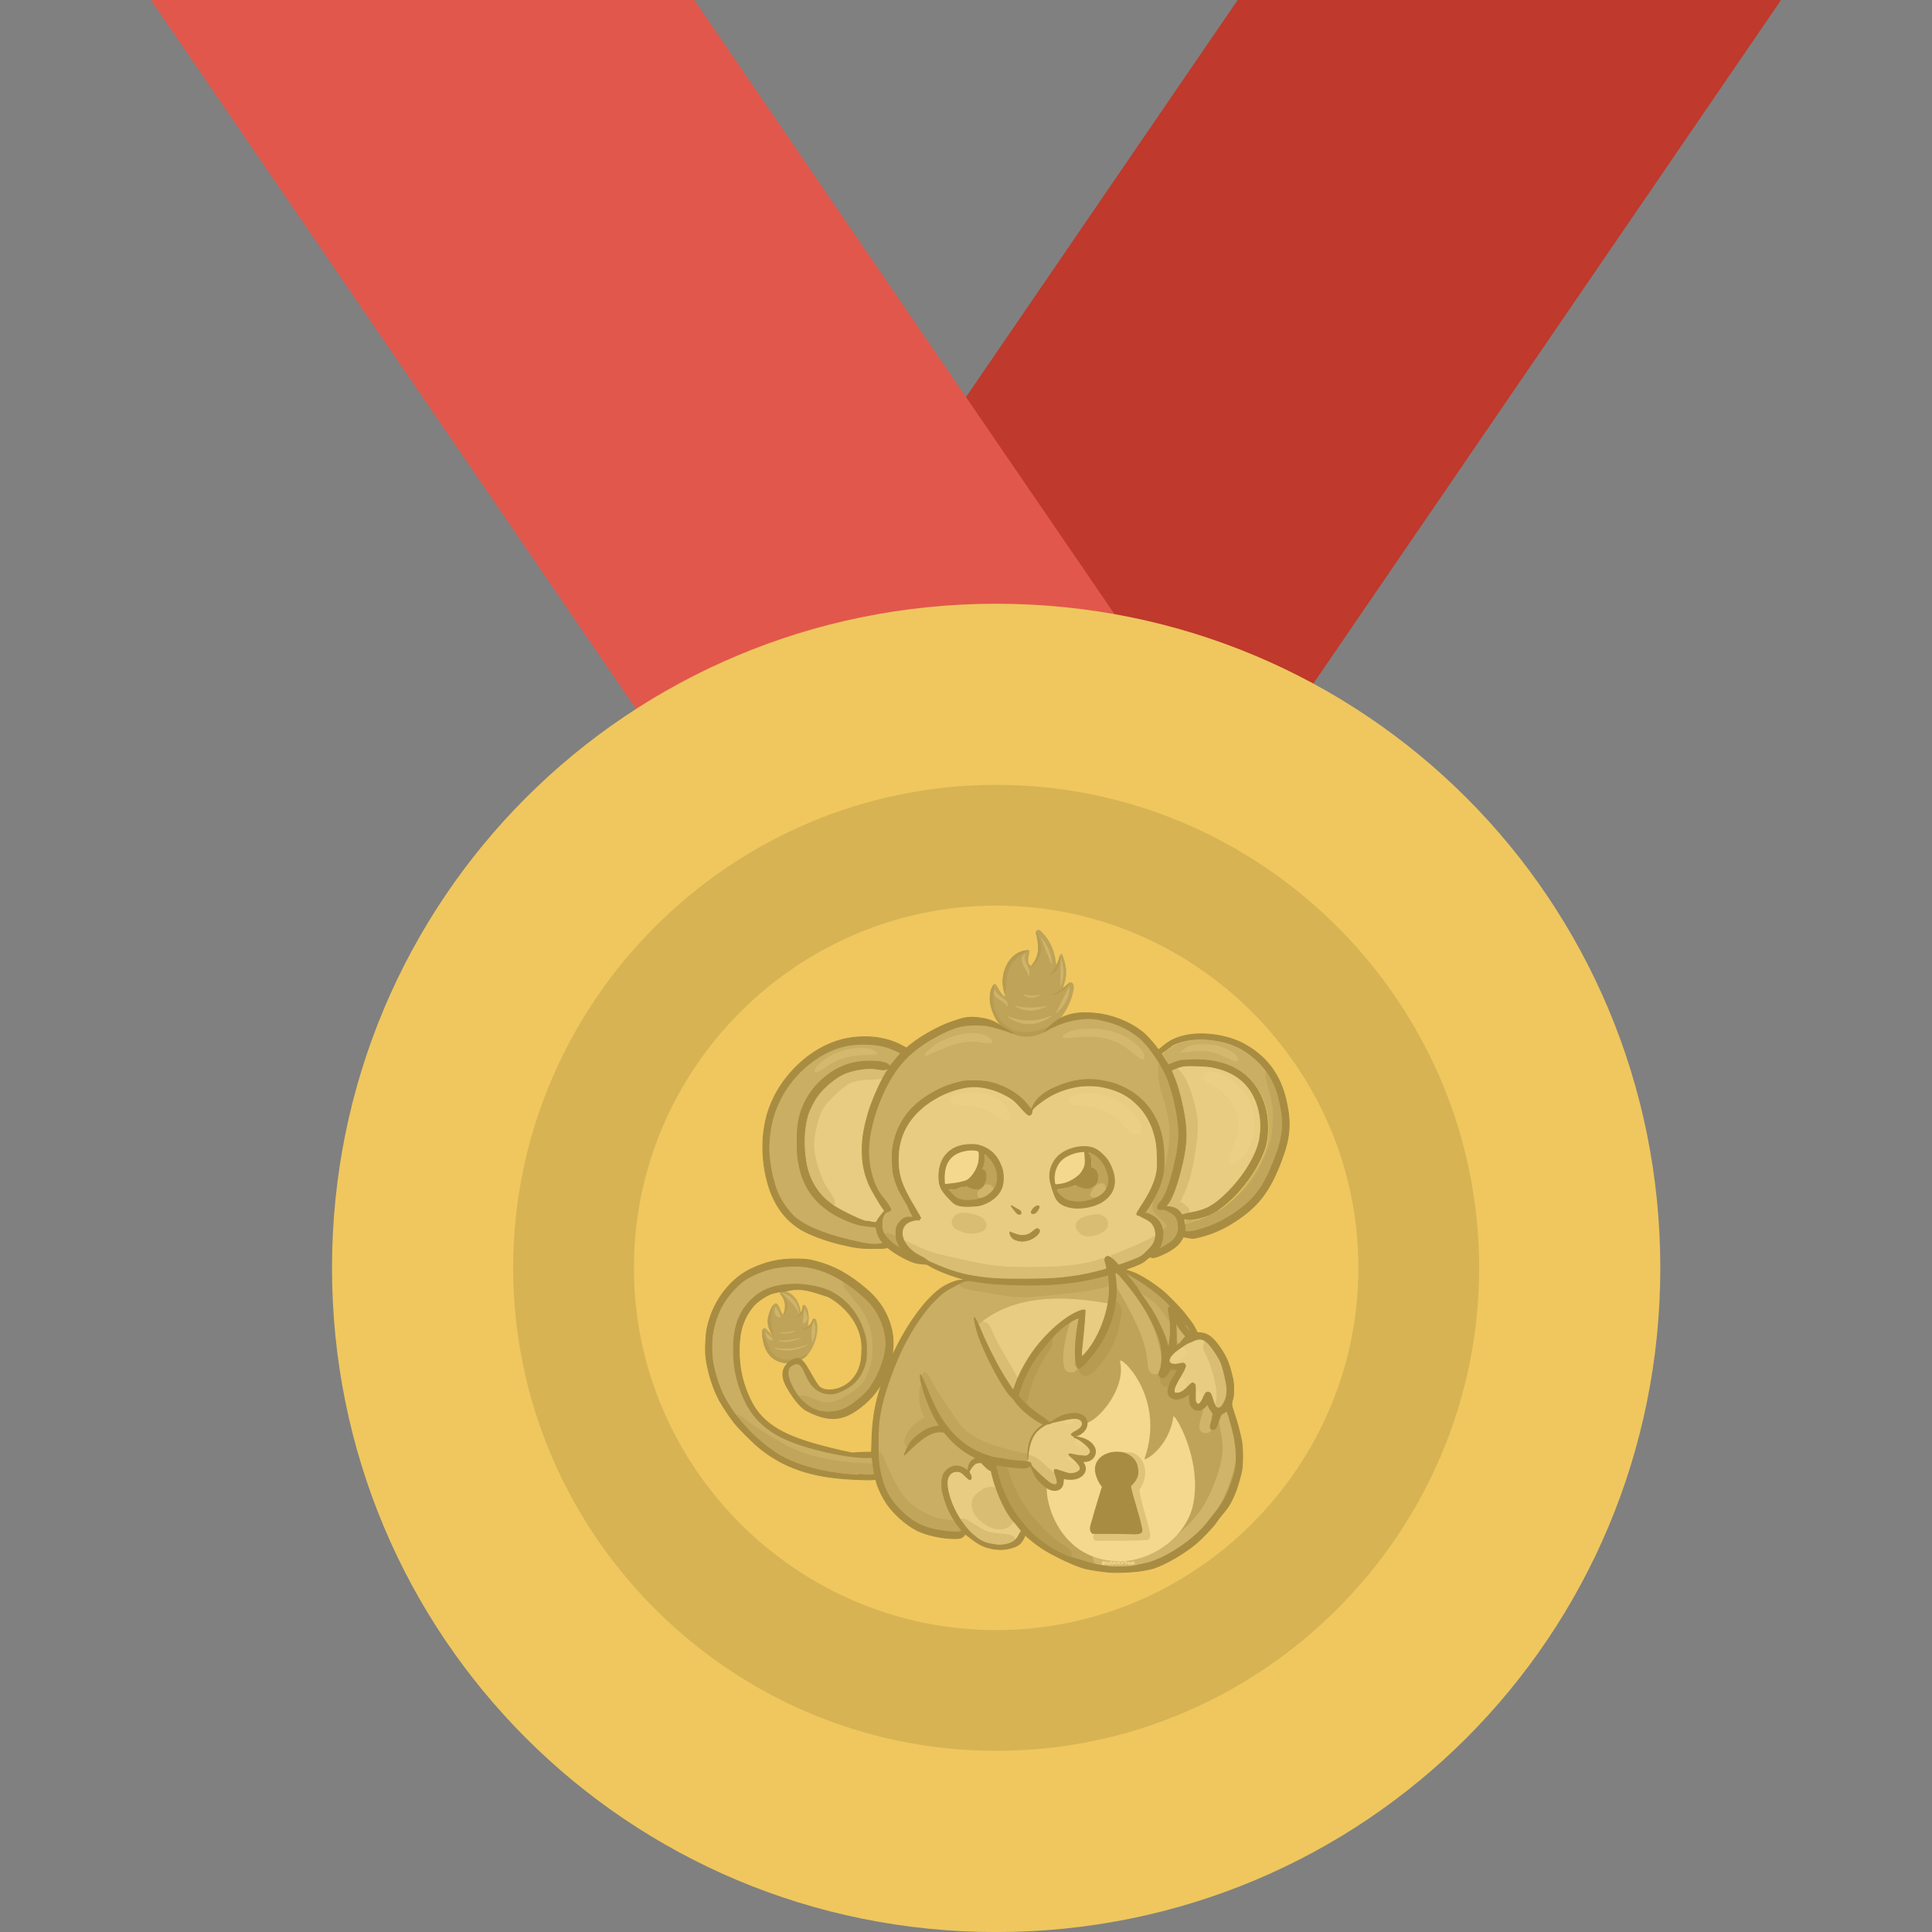 <?xml version="1.0" encoding="UTF-8" standalone="no"?>
<!-- Uploaded to: SVG Repo, www.svgrepo.com, Generator: SVG Repo Mixer Tools -->

<svg
   id="medal_gold"
   viewBox="0 0 300.44 300.44"
   xml:space="preserve"
   version="1.1"
   sodipodi:docname="medals_gold.svg"
   inkscape:version="1.3.2 (091e20e, 2023-11-25)"
   xmlns:inkscape="http://www.inkscape.org/namespaces/inkscape"
   xmlns:sodipodi="http://sodipodi.sourceforge.net/DTD/sodipodi-0.dtd"
   xmlns="http://www.w3.org/2000/svg"
   xmlns:svg="http://www.w3.org/2000/svg"><rect x="0" y="0" width="300.44" height="300.44" fill="#808080" stroke="none"/><defs
   id="defs4" /><sodipodi:namedview
   id="namedview4"
   pagecolor="#ffffff"
   bordercolor="#000000"
   borderopacity="0.25"
   inkscape:showpageshadow="2"
   inkscape:pageopacity="0.0"
   inkscape:pagecheckerboard="0"
   inkscape:deskcolor="#d1d1d1"
   inkscape:zoom="2.6794035"
   inkscape:cx="150.03339"
   inkscape:cy="150.22"
   inkscape:window-width="1920"
   inkscape:window-height="1011"
   inkscape:window-x="0"
   inkscape:window-y="32"
   inkscape:window-maximized="1"
   inkscape:current-layer="medal_gold" />
    <title
   id="medal_gold_id">Gold Medal</title>
    <desc
   id="medal_gold_description">An icon of a gold medal with red band</desc>

    <path
   d="M276.967,0h-84.498L70.415,178.385h84.498L276.967,0z"
   fill="#BF392C"
   id="path1" />
    <path
   d="M23.472,0h84.498l122.053,178.385h-84.498L23.472,0z"
   fill="#E2574C"
   id="path2" />
    <path
   d="m154.91 93.887c57.271 0 103.28 46.005 103.28 103.28s-46.005 103.28-103.28 103.28-103.28-46.005-103.28-103.28 46.005-103.28 103.28-103.28z"
   fill="#EFC75E"
   id="path3" />
    <path
   d="m154.91 122.05c-41.31 0-75.11 33.799-75.11 75.11s33.799 75.11 75.11 75.11 75.11-33.799 75.11-75.11-33.8-75.11-75.11-75.11zm0 131.44c-30.983 0-56.332-25.35-56.332-56.332s25.35-56.332 56.332-56.332 56.332 25.35 56.332 56.332-25.35 56.332-56.332 56.332z"
   fill="#D7B354"
   id="path4" />

<g
   id="g148"
   style="opacity:0.3"
   transform="matrix(0.445,0,0,0.445,100.021,128.216)"><path
     style="display:inline;fill:#4d4d4d;fill-opacity:1;stroke:#4d4d4d;stroke-width:0.2;stroke-linecap:round;stroke-linejoin:round;stroke-dasharray:none;stroke-opacity:1"
     d="m 131.139,222.115 c 5.345,-18.542 10.437,-43.698 30.594,-51.2 -1.325,4.961 -1.114,9.391 -1.194,17.634 1.648,1.09 13.909,-17.685 12.58,-33.92 19.586,15.684 17.417,33.168 17.291,33.768 4.78,-5.01 3.014,-8.942 3.175,-18.107 8.655,9.874 15.639,20.546 19.358,32.78 0.244,-0.038 3.937,17.096 3.953,17.191 2.387,14.458 -18.229,39.356 -41.97,39.891 -31.719,1.208 -45.281,-32.854 -43.787,-38.035 z"
     id="path4-3"
     sodipodi:nodetypes="sccccccscs"
     inkscape:label="violet big flame"
     transform="translate(-8.328,0.362)" /><path
     style="display:inline;fill:#343434;stroke:#343434;stroke-width:0.5;stroke-dasharray:none;stroke-opacity:1"
     d="m 156.546,255.113 c -1.037,-0.324 -4.497,-2.173 -6.599,-3.526 -2.582,-1.662 -4.556,-3.288 -6.74,-5.552 -4.477,-4.641 -7.786,-10.032 -9.789,-15.948 -0.763,-2.255 -1.853,-6.414 -1.715,-6.551 0.038,-0.038 0.859,0.071 1.824,0.242 l 1.755,0.311 0.713,2.229 c 1.99,6.22 4.757,11.189 8.962,16.093 3.957,4.615 6.398,6.844 9.803,8.954 2.273,1.409 2.859,1.912 3.057,2.626 0.197,0.709 0.072,1.406 -0.249,1.387 -0.12,-0.007 -0.58,-0.126 -1.022,-0.264 z m -15.434,-54.189 -1.607,-1.742 0.327,-1.192 c 1.152,-4.203 3.73,-9.296 6.837,-13.508 1.361,-1.845 4.94,-6.061 5.146,-6.061 0.068,0 -0.101,0.238 -0.375,0.529 -0.438,0.466 -0.486,0.647 -0.399,1.508 0.112,1.109 -0.049,1.504 -1.481,3.64 -3.352,4.999 -5.896,10.684 -6.657,14.876 -0.183,1.008 -0.476,1.976 -0.67,2.213 -0.335,0.41 -0.331,0.436 0.159,0.951 0.277,0.291 0.464,0.529 0.416,0.529 -0.048,0 -0.81,-0.784 -1.694,-1.742 z m 49.923,-5.011 c -1.087,-0.18 -1.839,-1.068 -1.839,-2.171 0,-0.788 0.028,-0.831 0.481,-0.744 0.683,0.131 1.711,-0.713 2.439,-2.004 0.494,-0.876 0.668,-1.04 1.003,-0.95 0.223,0.06 0.721,0.11 1.107,0.112 l 0.701,0.003 -1.221,2.034 c -0.672,1.118 -1.377,2.442 -1.567,2.94 l -0.345,0.907 z m -29.067,-4.012 c -0.64,-0.262 -1.087,-0.902 -1.171,-1.679 -0.077,-0.707 -0.029,-0.778 1.182,-1.767 4.133,-3.376 8.695,-10.675 10.369,-16.59 0.377,-1.33 0.685,-2.644 0.685,-2.92 0,-0.276 0.098,-0.924 0.217,-1.442 l 0.217,-0.941 0.746,0.67 c 0.986,0.885 1.188,1.671 0.928,3.612 -0.933,6.954 -2.69,11.378 -6.546,16.473 -2.941,3.886 -4.944,5.272 -6.627,4.583 z"
     id="path9-3"
     inkscape:label="violet shadow"
     sodipodi:nodetypes="sssscscsssscsscssssscssssscssssccssccsssssscssss"
     transform="translate(-8.328,0.362)" /><path
     style="display:inline;fill:#868686;stroke:#868686;stroke-width:0.5;stroke-dasharray:none;stroke-opacity:1"
     d="m 171.589,258.739 c -3.357,-0.501 -4.493,-0.71 -4.875,-0.9 -0.574,-0.284 -0.994,-1.096 -0.994,-1.92 0,-0.355 -0.108,-0.764 -0.241,-0.911 -0.168,-0.186 -0.094,-0.176 0.248,0.036 0.269,0.166 1.005,0.404 1.636,0.529 7.311,2.205 13.626,1.333 20.447,-2.745 0.709,-0.457 1.636,-1.036 2.059,-1.287 l 3.138,-2.06 c 3.826,-2.394 8.875,-7.571 11.363,-11.649 2.558,-4.193 5.309,-11.145 6.164,-15.574 0.807,-4.181 0.738,-6.346 -0.372,-11.71 -0.553,-2.671 -0.56,-2.777 -0.258,-3.735 0.275,-0.874 0.422,-1.045 1.289,-1.508 0.538,-0.287 1.04,-0.457 1.114,-0.378 0.188,0.2 1.404,4.343 1.991,6.783 0.641,2.663 1.059,5.682 1.064,7.667 0.008,3.742 -2.031,10.552 -4.993,16.675 -1.078,2.228 -1.662,3.143 -3.375,5.292 -3.628,4.55 -5.352,6.276 -9.128,9.143 -3.054,2.319 -8.031,5.128 -11.175,6.306 -4.973,1.61 -9.923,1.997 -15.103,1.946 z m 32.198,-46.974 c -1.122,-0.696 -1.174,-1.606 -0.269,-4.66 0.363,-1.224 0.71,-2.536 0.772,-2.914 0.066,-0.402 0.345,-0.911 0.672,-1.224 l 0.56,-0.536 0.421,0.839 c 0.232,0.462 0.639,1.072 0.905,1.356 0.429,0.458 0.469,0.622 0.354,1.443 -0.072,0.51 -0.274,1.36 -0.449,1.889 -0.175,0.529 -0.327,1.005 -0.336,1.058 -0.01,0.053 -0.084,0.292 -0.166,0.531 -0.096,0.281 -0.038,0.655 0.164,1.058 0.305,0.609 0.3,0.634 -0.19,1.057 -0.604,0.521 -1.69,0.567 -2.438,0.103 z m -18.055,-20.808 c -0.311,-0.311 -0.588,-0.832 -0.64,-1.203 -0.051,-0.36 -0.229,-1.823 -0.397,-3.252 -0.375,-3.185 -0.779,-4.805 -2.05,-8.223 -1.571,-4.223 -4.173,-9.433 -7.544,-15.103 -1.206,-2.028 -1.349,-2.378 -1.42,-3.464 -0.043,-0.664 -0.163,-1.679 -0.267,-2.255 -0.144,-0.797 -0.131,-1.083 0.052,-1.2 0.132,-0.084 0.284,-0.15 0.337,-0.147 0.053,0.003 0.746,0.795 1.539,1.759 0.794,0.964 1.703,1.909 2.02,2.101 0.335,0.202 0.976,1.018 1.525,1.943 0.521,0.877 1.716,2.749 2.655,4.161 3.84,5.774 6.751,13.296 7.645,19.755 0.213,1.539 -0.087,3.743 -0.674,4.955 -0.333,0.688 -0.394,0.722 -1.291,0.722 -0.778,0 -1.036,-0.095 -1.49,-0.548 z m -29.078,-0.318 c -1.728,-0.939 -1.753,-6.208 -0.063,-12.919 1.029,-4.087 1.546,-4.95 3.213,-5.366 0.628,-0.157 0.611,-0.367 0.232,2.752 -0.163,1.347 -0.463,3.834 -0.666,5.528 -0.346,2.887 -0.588,8.25 -0.381,8.421 0.051,0.042 0.292,0.211 0.535,0.374 l 0.442,0.297 -0.601,0.601 c -0.485,0.485 -0.756,0.6 -1.404,0.593 -0.442,-0.004 -1.03,-0.131 -1.307,-0.282 z m 38.524,-10.339 c -0.148,-0.236 -0.253,-0.778 -0.233,-1.203 0.019,-0.425 -0.063,-1.509 -0.183,-2.408 -0.356,-2.668 -0.237,-2.763 0.968,-0.772 0.577,0.954 1.157,1.734 1.288,1.734 0.131,0 0.371,0.189 0.532,0.419 0.277,0.396 0.258,0.443 -0.354,0.859 -0.356,0.242 -0.837,0.746 -1.068,1.12 -0.493,0.797 -0.591,0.823 -0.95,0.25 z"
     id="path19-0"
     inkscape:label="violet highlight"
     sodipodi:nodetypes="cssssssccssssssscsssccccsssscsssscccssssssscsscsssssssssssssssscssssscssss"
     transform="translate(-8.328,0.362)" /><path
     style="display:inline;fill:#ffffff;fill-opacity:1;fill-rule:nonzero;stroke:#ffffff;stroke-width:0.04;stroke-linecap:round;stroke-linejoin:round;stroke-dasharray:none;stroke-opacity:1"
     d="m 149.65,230.003 c -0.432,-10.916 7.24,-14.843 14.01,-21.266 4.99,-2.068 13.37,-12.725 11.332,-21.409 -0.655,-2.789 16.168,11.924 8.545,33.853 -0.522,1.5 8.596,-3.783 10.089,-14.628 0.192,-1.398 9.912,14.319 6.963,30.181 -2.054,11.048 -12.965,19.365 -24.143,20.323 -23.835,0.977 -28.348,-23.467 -26.796,-27.055 z"
     id="path53"
     sodipodi:nodetypes="ccsssscc"
     inkscape:label="white flame"
     transform="translate(-8.328,0.362)" /><path
     style="display:inline;fill:#bababa"
     d="m 165.555,248.407 5.008,-17.993 c -2.188,-0.253 -5.832,-12.829 7.149,-11.416 4.273,-0.317 8.805,6.01 3.986,13.231 0.747,4.904 2.977,10.717 3.861,15.528 0,0.63 -0.281,1.858 -0.975,1.911 -5.823,0.448 -18.078,0.192 -17.708,0.332 -1.438,-0.079 -1.214,-1.206 -1.321,-1.593 z"
     id="path21"
     inkscape:label="shadow keyhole"
     sodipodi:nodetypes="ccccsscc"
     transform="translate(-8.328,0.362)" /><g
     id="g2"
     transform="translate(9.658,4.167)"
     style="display:inline"
     inkscape:label="body"><g
       id="g34"
       inkscape:label="brown"><path
         style="display:inline;fill:#717171;fill-opacity:1;stroke:#717171;stroke-width:0.5;stroke-dasharray:none;stroke-opacity:1"
         d="m 89.825,241.937 c -3.059,-1.056 -10.243,-6.27 -11.982,-9.108 -1.728,-2.82 -2.847,-5.68 -3.902,-8.271 -1.05,-2.579 -1.4,-12.33 -1.366,-13.568 0.237,-8.797 1.742,-15.49 5.731,-25.489 3.118,-7.815 8.869,-24.669 23.308,-29.629 4.465,-1.534 38.656,2.063 46.909,-3.176 6.64,-4.215 6.11,7.846 5.389,10.62 -2.333,8.977 -3.888,14.245 -9.245,19.47 -4.53,2.925 -1.13,-15.763 -1.13,-15.763 -5.005,-2.123 -25.401,24.628 -23.898,27.965 0.366,0.813 0.003,1.859 0.603,2.7 1.71,2.397 6.321,6.3 8.697,7.363 0.5,0.224 0.912,0.453 0.914,0.509 0.002,0.057 -0.258,0.258 -0.579,0.447 -1.026,0.606 -2.631,2.423 -3.249,3.68 -0.751,1.525 -1.363,3.88 -1.363,5.243 0,0.924 -0.04,1.028 -0.356,0.928 -0.196,-0.062 1.025,3.129 0.23,2.977 -2.152,-0.412 -11.318,-1.477 -12.962,-2.162 l -7.148,-0.333 1.521,0.877 -0.748,0.628 c -0.771,0.647 -1.209,1.455 -1.431,2.635 -0.122,0.652 -0.142,0.666 -0.537,0.374 -1.64,-1.213 -3.751,-1.455 -5.536,-0.633 -1.277,0.588 -2.141,1.459 -2.815,2.836 -0.749,1.531 -0.79,4.092 -0.108,6.812 0.269,1.073 0.577,2.06 0.685,2.192 0.107,0.132 0.131,0.241 0.052,0.241 -0.079,0 -0.061,0.108 0.04,0.241 0.101,0.132 0.341,0.673 0.534,1.203 0.399,1.092 5.133,8.75 5.445,9.126 -4.886,0.589 -7.069,0.667 -11.704,-0.934 z M 59.245,222.703 c -5.503,-0.753 -14.298,-3.333 -18.444,-5.22 -3.805,-1.732 -11.899,-8.327 -14.89,-10.737 -1.837,-1.48 -1.966,-4.462 -2.63,-4.462 -0.499,0 -2.973,-3.671 -4.512,-6.694 -3.121,-6.13 -4.755,-13.749 -4.2,-19.584 0.764,-8.032 3.971,-14.445 9.777,-19.548 2.788,-2.451 8.022,-4.709 12.924,-5.575 2.704,-0.478 8.425,-0.582 10.415,-0.19 3.716,0.733 7.76,2.214 10.807,3.958 1.748,1.001 2.847,0.542 2.982,1.332 0.201,1.176 4.121,0.795 6.194,3.072 3.826,4.201 6.95,8.599 7.724,13.487 0.468,2.954 -1.254,9.492 -1.929,12.015 -4.569,17.066 -2.413,10.352 -16.225,16.961 -3.408,1.631 -9.43,-1.948 -10.658,-3.635 -0.894,-1.228 -3.219,-2.505 -4.403,-4.904 -1.496,-3.03 -2.123,-7.174 0.273,-8.396 5.254,-2.68 5.275,4.946 7.567,7.243 2.529,1.66 5.591,3.709 8.697,2.624 4.017,-1.402 7.146,-4.208 8.629,-7.738 2.412,-5.741 1.661,-12.686 -2.072,-19.161 -2.911,-5.049 -7.72,-8.766 -13.175,-10.183 -3.264,-0.848 -4.474,-0.979 -8.827,-0.958 -5.969,0.028 -8.407,0.579 -11.995,2.708 -1.682,0.998 -4.629,3.741 -5.661,5.269 -0.862,1.277 -2.127,3.854 -2.659,5.419 -1.36,3.999 -1.672,9.39 -0.931,16.111 0.376,3.415 2.492,9.66 4.468,13.191 2.561,4.576 7.062,8.708 12.239,11.238 5.945,2.905 14.682,5.265 24.647,6.66 2.478,0.347 1.971,0.321 4.666,0.243 l 2.165,-0.063 0.003,0.582 c 0.001,0.32 0.055,0.777 0.119,1.015 0.092,0.343 0.041,0.425 -0.243,0.394 -0.198,-0.021 1.825,3.74 0.925,3.71 -9.815,0.97 -6.671,-0.44 -11.765,-0.186 z M 173.748,179.812 c -0.028,-0.466 -1.322,-6.655 -1.964,-8.124 -1.436,-3.286 -3.337,-6.469 -6.405,-10.728 -0.4,-0.556 -6.006,-8.157 -5.93,-8.157 0.306,0 7.553,2.743 14.013,9.366 1.032,1.058 8.848,9.619 8.777,11.176 -0.071,1.557 -6.82,-5.263 -6.685,-4.472 0.238,1.385 -1.701,12.725 -1.807,10.939 z M 67.513,141.947 c -5.147,-0.979 -11.581,-2.761 -15.394,-4.263 -6.346,-2.501 -9.374,-4.752 -12.346,-9.181 -1.467,-2.186 -2.085,-3.418 -2.911,-5.799 -2.466,-7.112 -2.972,-14.782 -1.464,-22.192 2.599,-12.774 13.471,-24.239 25.669,-27.067 2.667,-0.618 6.865,-0.826 9.643,-0.478 2.625,0.329 5.842,1.196 7.725,2.081 l 1.58,0.743 -0.924,1.046 c -0.508,0.575 -1.274,1.493 -1.702,2.039 l -0.778,0.993 -0.46,-0.436 c -0.577,-0.548 -2.866,-1.061 -5.367,-1.205 -3.437,-0.197 -7.906,0.565 -11.089,1.89 -1.813,0.755 -4.919,2.813 -7.02,4.652 -3.645,3.19 -6.718,8.115 -7.848,12.579 -1.328,5.243 -1.323,13.264 0.012,19.018 1.393,6.001 5.135,11.4 10.229,14.754 3.785,2.493 10.207,5.154 12.446,5.157 0.582,8.6e-4 1.729,0.104 2.55,0.229 1.195,0.182 1.491,0.293 1.491,0.558 0,0.753 0.814,2.882 1.518,3.971 l 0.754,1.167 -0.703,0.116 c -1.295,0.214 -3.185,0.089 -5.61,-0.372 z m 10.153,1.281 c -5.36,-1.779 -3.606,-3.767 -3.7,-8.101 -0.031,-1.42 0.077,-1.765 0.542,-2.614 0.467,-0.853 0.613,-0.978 1.137,-0.978 0.331,0 0.635,-0.101 0.676,-0.225 0.041,-0.123 0.241,-0.224 0.444,-0.224 0.277,0 0.369,-0.136 0.369,-0.546 0,-0.383 -0.468,-1.176 -1.56,-2.646 -0.858,-1.155 -1.626,-2.143 -1.706,-2.196 -0.08,-0.053 -0.211,-0.313 -0.29,-0.577 -0.079,-0.265 -0.341,-0.698 -0.583,-0.962 -1.531,-1.678 -3.158,-7.029 -3.566,-11.728 -0.85,-9.786 4.481,-25.1 11.589,-33.293 3.14,-3.619 7.262,-6.67 12.76,-9.444 5.764,-2.908 8.372,-3.526 14.913,-3.53 4.775,-0.003 6.632,0.257 9.357,1.309 0.951,0.367 2.167,0.726 2.701,0.797 l 1.741,-1.954 c 0.682,0.43 1.331,0.155 3.249,0.895 1.502,0.58 2.517,-0.762 4.197,-1.636 0.864,-0.449 1.582,0.235 2.137,0.167 0.528,-0.066 1.74,-0.324 2.692,-0.574 2.906,-0.763 5.047,-1.061 8.481,-1.179 5.883,-0.203 10.32,0.722 15.184,3.165 9.353,4.92 13.611,11.568 16.96,21.115 3.369,11.142 5.925,64.99 -4.451,55.735 l -4.972,-12.043 4.59,-10.321 2.036,-8.832 c -0.039,-6.171 -0.937,-10.39 -3.11,-14.624 -3.445,-6.71 -9.533,-11.148 -17.735,-12.929 -2.704,-0.587 -8.084,-0.627 -10.535,-0.079 -0.9,0.201 -1.765,0.384 -1.924,0.406 -0.159,0.022 -0.419,0.091 -0.577,0.154 -0.159,0.062 -1.155,0.429 -2.213,0.814 -3.074,1.119 -5.635,2.457 -7.061,3.689 -1.542,1.333 -1.834,1.695 -2.81,3.494 l -0.751,1.383 -0.484,-0.731 c -0.869,-1.313 -3.427,-3.872 -4.738,-4.738 -4.502,-2.976 -9.618,-4.548 -14.804,-4.548 -4.025,0 -8.533,1.173 -12.772,3.323 -5.076,2.575 -8.428,5.297 -11.318,9.191 -4.446,5.99 -5.916,14.755 -3.737,22.276 0.626,2.161 2.19,5.536 3.541,7.639 0.612,0.953 1.175,2.035 1.252,2.405 0.077,0.37 0.371,0.977 0.654,1.347 0.282,0.37 0.612,0.904 0.734,1.186 0.217,0.505 0.212,0.51 -0.363,0.345 -1.304,-0.374 -3.022,0.441 -4.19,1.989 -1.012,1.34 -1.203,1.903 -1.207,3.552 0.168,3.693 9.85,8.083 -0.776,4.877 z"
         id="path12"
         inkscape:label="brown"
         sodipodi:nodetypes="ssssssssccssscssssscccsssssssssscssssssssssssssssssscsssssssssssssccsccssssssssscssssssscsscssssssssssscscsssssssssssssscsccsssssssccccsssssssscssssssssssssss" /><path
         style="display:inline;fill:#717171;fill-opacity:1;stroke:#717171;stroke-width:0.925;stroke-linecap:round;stroke-linejoin:round;stroke-dasharray:none;stroke-opacity:1"
         d="m 648.698,522.224 c -0.389,-0.417 -0.543,-1.636 -0.592,-4.702 -0.037,-2.276 -0.345,-5.47 -0.686,-7.096 -0.341,-1.627 -0.561,-3.012 -0.49,-3.078 0.071,-0.066 0.957,0.066 1.968,0.295 3.925,0.887 8.44,0.563 16.562,-1.188 14.371,-3.099 26.453,-9.828 40.715,-22.675 19.954,-17.976 38.104,-44.117 46.347,-66.752 3.428,-9.413 4.426,-14.932 4.808,-26.58 0.61,-18.61 -1.736,-30.998 -8.783,-46.369 -3.941,-8.597 -7.858,-14.572 -13.749,-20.973 -9.927,-10.786 -22.028,-18.166 -37.201,-22.685 -9.143,-2.723 -15.932,-3.832 -27.66,-4.516 -7.111,-0.415 -9.572,-0.403 -18.521,0.092 -11.565,0.639 -11.602,0.647 -19.848,3.964 l -5.298,2.131 -0.801,-1.06 c -1.338,-1.772 -6.063,-9.171 -7.09,-11.105 l -0.966,-1.817 5.466,-3.861 c 3.006,-2.123 6.427,-4.621 7.603,-5.551 3.233,-2.559 12.561,-5.891 20.503,-7.323 17.937,-3.235 41.244,-0.848 59.529,6.098 18.8,7.141 37.117,22.614 48.328,40.823 6.598,10.717 10.295,20.427 13.447,35.321 4.801,22.68 4.476,37.114 -1.277,56.716 -2.981,10.159 -8.829,25.327 -14.05,36.444 -11.786,25.095 -26.454,40.822 -53.198,57.039 -11.452,6.944 -21.47,11.365 -35.614,15.717 -9.23,2.84 -18.16,4.076 -19.45,2.693 z"
         id="path34"
         transform="matrix(0.265,0,0,0.265,8.328,-0.362)"
         inkscape:label="right ear" /><path
         style="display:inline;fill:#545454;fill-opacity:1;stroke:#545454;stroke-width:0.5;stroke-dasharray:none;stroke-opacity:1"
         d="m 96.858,242.759 c -7.59,-0.902 -11.679,-2.677 -16.05,-6.963 -4.617,-4.529 -6.797,-9.059 -7.792,-16.194 -0.403,-2.887 -0.451,-4.088 -0.167,-4.183 0.352,-0.118 1.307,1.516 2.102,3.594 1.028,2.689 3.69,7.886 5.23,10.21 2.187,3.301 4.594,5.362 8.658,7.411 2.944,1.485 5.551,2.243 8.618,2.506 1.467,0.126 1.579,0.168 1.9,0.71 0.187,0.317 0.723,1.046 1.19,1.62 0.467,0.574 0.798,1.127 0.735,1.229 -0.107,0.173 -3.123,0.214 -4.422,0.06 z M 67.321,222.977 c -0.848,-0.336 -1.445,-0.358 -1.903,-0.072 -0.656,0.41 -8.612,-0.502 -13.107,-1.502 -9.817,-2.185 -16.342,-5.638 -23.3,-12.329 -2.308,-2.219 -5.948,-6.28 -5.948,-6.636 0,-0.199 0.598,-0.049 1.377,0.348 0.281,0.143 1.234,0.853 2.117,1.577 2.088,1.712 3.049,2.35 8.246,5.47 6.581,3.951 9.198,5.18 14.002,6.575 5.897,1.713 12.471,2.658 19.799,2.848 1.076,0.028 1.927,0.098 1.891,0.157 -0.036,0.058 0.061,0.832 0.215,1.72 0.317,1.825 0.27,1.926 -0.911,1.931 -0.384,0.002 -0.946,0.043 -1.251,0.092 -0.304,0.049 -0.856,-0.031 -1.227,-0.178 z m 55.322,-4.809 c -0.106,-0.037 -1.361,-0.175 -2.79,-0.307 -1.429,-0.132 -2.732,-0.307 -2.896,-0.39 -0.164,-0.082 -1.202,-0.249 -2.308,-0.371 -1.105,-0.122 -2.4,-0.375 -2.877,-0.564 -0.477,-0.188 -1.378,-0.503 -2.002,-0.7 -3.497,-1.1 -7.818,-3.884 -10.552,-6.797 -3.808,-4.058 -6.375,-8.26 -8.787,-14.383 -0.631,-1.602 -1.456,-3.527 -1.834,-4.277 -0.378,-0.75 -0.687,-1.545 -0.687,-1.766 0,-0.6 0.353,-1.147 0.74,-1.147 0.587,0 1.293,0.969 2.591,3.56 0.803,1.602 2.194,3.841 3.868,6.228 1.438,2.049 3.228,4.714 3.977,5.921 1.499,2.415 3.462,4.569 5.194,5.697 2.467,1.607 5.256,3 7.518,3.754 3.198,1.066 8.96,2.672 11.06,3.082 l 1.708,0.333 0.319,1.165 0.213,1.165 -1.398,-0.175 c -0.476,0.021 -0.953,0.007 -1.058,-0.029 z M 82.29,212.917 c -0.716,-0.821 -0.429,-2.8 0.673,-4.641 0.818,-1.366 3.066,-3.449 4.589,-4.251 0.673,-0.354 1.251,-0.665 1.283,-0.691 0.033,-0.026 -0.159,-0.565 -0.426,-1.199 -0.979,-2.325 -1.35,-4.186 -1.351,-6.779 -6.79e-4,-1.548 0.088,-2.611 0.249,-2.983 0.246,-0.568 0.26,-0.544 0.919,1.626 0.854,2.809 1.732,5.08 2.739,7.084 l 0.797,1.585 h -0.509 c -0.752,0 0.084,-1.633 -0.025,-1.348 -0.052,0.137 2.282,2.177 1.657,2.805 l 1.211,2.168 -4.271,1.36 c -2.657,0.846 -5.782,3.011 -6.78,4.782 -0.431,0.766 -0.481,0.798 -0.756,0.481 z M 53.57,200.922 c -1.688,-0.255 -3.133,-0.711 -4.421,-1.395 -1.218,-0.646 -4.412,-3.517 -4.234,-3.806 0.169,-0.273 1.65,-0.201 2.782,0.135 0.57,0.169 1.906,0.699 2.969,1.178 3.169,1.427 5.316,1.354 8.837,-0.3 3.974,-1.867 7.149,-4.421 8.614,-6.931 0.885,-1.515 1.98,-4.791 2.393,-7.156 0.464,-2.658 0.287,-7.275 -0.378,-9.901 -1.098,-4.332 -2.918,-7.663 -6.103,-11.167 -2.74,-3.015 -3.712,-4.578 -3.411,-5.481 0.09,-0.271 4.988,3.377 6.855,5.106 3.492,3.233 5.649,6.79 6.884,11.349 1.261,4.659 0.555,9.519 -2.213,15.227 -2.226,4.591 -4.199,7.076 -7.646,9.632 -3.786,2.807 -7.559,4.018 -10.929,3.508 z M 173.062,167.505 c -1.626,-2.46 -3.099,-4.202 -4.529,-5.358 -1.377,-1.113 -3.827,-2.616 -4.044,-2.481 -0.075,0.046 -0.401,-0.412 -0.725,-1.018 -0.324,-0.606 -1.366,-2.072 -2.316,-3.257 -1.895,-2.364 -2.213,-2.816 -1.651,-2.348 0.203,0.17 1.236,0.811 2.294,1.426 1.058,0.615 2.565,1.548 3.349,2.075 2.092,1.405 7.005,5.409 7.608,6.199 0.286,0.376 0.694,0.844 0.906,1.041 0.384,0.358 0.384,0.359 -0.049,0.662 l -0.433,0.304 0.424,2.15 c 0.233,1.182 0.392,2.182 0.353,2.221 -0.039,0.039 -0.572,-0.688 -1.185,-1.615 z m -52.344,-6.792 c -1.376,-0.091 -4.06,-0.437 -5.965,-0.768 -1.905,-0.331 -4.243,-0.725 -5.195,-0.876 -4.83,-0.763 -5.583,-0.906 -6.59,-1.252 -1.021,-0.351 -1.973,-1.008 -1.973,-1.361 0,-0.086 0.527,-0.422 1.172,-0.748 l 1.172,-0.592 1.282,0.288 c 4.146,0.931 11.568,1.46 20.524,1.463 8.231,0.003 13.522,-0.396 19.276,-1.452 2.273,-0.417 7.157,-1.586 7.983,-1.911 0.273,-0.107 0.337,0.067 0.44,1.187 0.066,0.722 0.154,1.533 0.196,1.801 0.073,0.467 0.01,0.502 -1.498,0.827 -6.474,1.395 -8.248,1.696 -12.158,2.059 -2.328,0.216 -4.753,0.476 -5.388,0.577 -0.635,0.101 -2.497,0.272 -4.137,0.38 -1.64,0.108 -3.102,0.24 -3.247,0.293 -0.55,0.202 -3.484,0.243 -5.893,0.084 z m 50.853,-18.124 c 0.402,-0.984 0.496,-1.542 0.509,-3.009 l 0.016,-1.801 0.722,-0.726 c 0.397,-0.399 0.722,-0.885 0.722,-1.08 0,-0.201 -0.922,-1.227 -2.134,-2.374 -2.586,-2.447 -2.96,-3.079 -2.785,-4.711 0.069,-0.643 0.143,-1.356 0.165,-1.584 0.022,-0.228 0.092,-0.382 0.156,-0.343 0.184,0.113 2.414,-5.315 2.824,-6.873 0.708,-2.689 0.816,-3.261 0.715,-3.779 -0.076,-0.394 -0.061,-0.43 0.061,-0.15 0.117,0.269 0.329,-0.418 0.771,-2.502 0.857,-4.039 0.993,-5.014 1.125,-8.068 0.208,-4.823 -0.284,-8.084 -2.15,-14.236 -1.303,-4.294 -1.83,-6.911 -1.815,-9.006 0.009,-1.337 0.283,-3.591 0.352,-2.895 0.012,0.124 0.44,0.948 0.95,1.832 1.174,2.033 1.987,3.803 1.85,4.025 -0.059,0.095 -0.032,0.172 0.059,0.172 0.23,0 0.512,0.846 1.282,3.848 2.615,10.196 2.94,15.233 1.449,22.474 -1.794,8.711 -3.674,13.955 -5.881,16.397 -0.838,0.927 -0.908,1.936 -0.159,2.277 0.596,0.272 1.152,0.285 1.613,0.038 0.964,0.243 5.017,2.104 4.844,2.447 -0.213,0.36 1.222,1.538 1.058,2.09 -0.291,0.98 -0.72,0.176 -0.262,0.962 0.498,0.855 -1.97,4.147 -1.97,4.602 0,0.337 -1.608,1.544 -3.299,2.476 l -1.279,0.705 z m -92.812,0.295 c -1.27,-0.85 -2.525,-1.953 -3.372,-2.964 -0.442,-0.528 -0.728,-0.943 -0.635,-0.922 0.093,0.021 0.338,-0.034 0.544,-0.123 0.252,-0.109 0.754,-0.017 1.539,0.282 0.641,0.244 1.319,0.452 1.507,0.461 0.188,0.009 0.302,0.121 0.253,0.247 -0.117,0.306 0.32,1.932 0.736,2.736 0.183,0.354 0.3,0.676 0.26,0.716 -0.04,0.04 -0.415,-0.155 -0.832,-0.434 z m 101.13,-5.816 c 0,-0.521 -0.051,-1.105 -0.114,-1.299 -0.075,-0.23 -0.056,-0.272 0.054,-0.12 0.326,0.449 8.493,-2.609 8.207,-3.073 -0.07,-0.113 -0.033,-0.145 0.085,-0.072 0.281,0.174 1.979,-0.664 1.831,-0.903 -0.065,-0.105 -0.018,-0.127 0.105,-0.051 0.273,0.169 1.045,-0.34 0.847,-0.559 -0.079,-0.087 -0.033,-0.095 0.102,-0.017 0.872,0.502 8.426,-5.778 11.156,-9.273 3.709,-4.75 7.098,-12.078 8.028,-17.36 0.177,-1.005 0.37,-3.3 0.429,-5.099 0.132,-4.035 -0.167,-6.31 -1.394,-10.627 -0.962,-3.381 -1.29,-5.086 -1.113,-5.788 0.111,-0.44 0.161,-0.405 0.786,0.564 1.842,2.854 3.038,6.038 4.039,10.752 0.446,2.104 0.512,2.864 0.521,6.061 0.012,4.145 -0.124,4.963 -1.558,9.384 -2.758,8.498 -6.398,14.868 -10.59,18.533 -4.41,3.855 -9.564,6.784 -15.367,8.733 -2.865,0.963 -3.676,1.161 -4.753,1.161 l -1.299,5.2e-4 z"
         id="path8"
         inkscape:label="brown shadow"
         sodipodi:nodetypes="sssssssssssssscsssssssssscsssssssscsssssssssssccccssssssssssscssscsssssssssssssssssssscssssssssscssssccsssscscsscscsssscccscsssssssscssscssssssssssssssccssccscsssssssscssscsssssssssssscss" /><path
         style="display:inline;fill:#939393;fill-opacity:1;stroke:#939393;stroke-width:0.5;stroke-dasharray:none;stroke-opacity:1"
         d="m 50.528,82.095 c -0.064,-0.064 -0.035,-0.329 0.064,-0.59 0.761,-2.001 4.858,-4.833 9,-6.221 3.736,-1.252 8.28,-1.508 10.637,-0.601 1.143,0.44 1.882,1.049 1.534,1.263 -0.11,0.068 -1.653,0.165 -3.428,0.216 -6.488,0.185 -9.534,1.119 -14.791,4.536 -2.188,1.422 -2.737,1.676 -3.016,1.396 z M 194.385,77.152 c -3.199,-1.55 -5.264,-2.165 -7.954,-2.369 -1.412,-0.107 -4.938,0.103 -7.12,0.425 l -0.673,0.099 0.846,-0.784 c 1.374,-1.274 2.878,-1.644 6.659,-1.642 3.347,0.002 4.454,0.199 7.216,1.28 2.452,0.961 4.531,2.662 4.66,3.816 0.092,0.815 -0.546,0.671 -3.634,-0.826 z M 162.658,76.335 c -3.01,-2.474 -4.602,-3.587 -6.325,-4.42 -4.117,-1.99 -8.714,-2.595 -14.641,-1.924 -2.899,0.328 -4.522,0.367 -4.522,0.109 0,-0.479 0.987,-1.225 2.202,-1.665 1.835,-0.664 4.541,-1.038 7.516,-1.038 4.183,-6.03e-4 7.886,0.831 11.148,2.503 3.994,2.048 7.222,5.204 7.227,7.068 0.002,0.557 -0.057,0.625 -0.536,0.625 -0.378,0 -0.993,-0.374 -2.069,-1.258 z M 89.064,76.242 c 0,-0.468 2.873,-3.03 4.29,-3.825 6.921,-3.886 14.7,-4.59 18.198,-1.647 0.675,0.568 0.785,1.159 0.247,1.33 -0.196,0.062 -1.473,-0.071 -2.838,-0.296 -4.732,-0.78 -8.336,-0.205 -14.439,2.306 -1.255,0.516 -2.924,1.251 -3.709,1.634 -1.525,0.743 -1.748,0.807 -1.748,0.499 z"
         id="path16"
         inkscape:label="brown highlight"
         sodipodi:nodetypes="scsssssssssscssssssssssssscssssssssss" /></g><path
       style="display:inline;opacity:1;fill:#d7d7d7;fill-opacity:1"
       d="m 114.098,247.974 c -4.453,-0.329 -4.742,-1.355 -8.723,-3.856 -1.651,-2.064 -3.91,-5.03 -5.225,-7.341 -2.189,-3.878 -3.756,-9.045 -3.451,-11.377 0.275,-2.103 1.05,-3.542 3.258,-3.328 2.556,0.248 3.681,0.713 4.501,-0.228 0.107,-0.123 0.433,-0.817 0.961,-1.452 1.522,-1.829 3.032,-2.458 4.434,-0.911 1.425,1.571 1.509,1.712 1.864,1.712 0.288,0 0.803,0.89 1.08,2.066 0.19,0.805 -0.217,2.007 0.015,2.763 l 0.423,1.374 c 2.496,3.409 4.298,7.383 6.119,11.885 0.013,0.031 1.509,0.092 1.959,1.221 l 0.864,2.169 -0.564,1.118 c -0.017,2.58 -3.518,3.431 -6.387,4.561 z m 10.664,-29.129 0.138,-4.301 c 0.117,-3.656 2.097,-6.067 4.59,-7.943 1.289,-0.97 2.608,-1.755 4.373,-1.812 0.613,-0.02 1.69,-0.337 2.417,-0.492 l 5.168,-0.853 c 0.733,-0.013 1.847,0.603 2.072,1.148 0.454,1.095 -0.296,2.244 -2.017,3.092 -2.18,1.083 -0.638,-0.1 -0.697,1.247 -0.061,0.099 -0.272,0.836 0.082,0.903 0.355,0.067 1.734,0.737 2.146,0.938 l 2.246,2.214 c 1.189,1.13 1.413,2.113 0.654,2.872 -0.612,0.612 -1.844,0.628 -4.639,0.058 -1.881,-0.383 -2.056,-0.391 -2.347,-0.1 -0.291,0.291 0.729,0.302 1.541,1.08 1.989,1.906 1.86,1.221 2.735,2.859 0.695,1.348 -0.265,1.531 -1.298,2.16 -1.318,0.801 -2.971,0.684 -5.683,-0.402 -0.801,-0.321 -1.723,0.227 -1.723,0.227 3.113,4.804 0.791,4.646 -0.982,5.842 l -4.601,-4.528 z m 64.586,-20.78 c -0.03,-0.634 -0.522,-1.454 -0.655,-2.097 -0.225,-1.09 0.008,-0.817 -0.694,-1.134 -0.675,-0.305 -0.43,0.217 -0.883,0.471 -1.458,0.818 -1.588,5.581 -3.434,4.51 -0.914,-0.53 0.18,-7.84 -0.935,-8.229 -0.593,-0.207 -1.469,-0.236 -1.469,0.132 0,0.892 -0.709,2.846 -5.967,2.841 0.555,-2.248 2.659,-5.293 3.736,-7.147 0.675,-1.161 0.624,-2.039 0.624,-2.137 0,-0.097 -0.287,0.01 -0.454,-0.312 -0.335,-0.648 0.434,-1.249 -1.941,-0.759 -2.169,0.447 -3.412,-0.191 -2.95,-1.515 l 1.266,-2.492 c 0.854,-1.68 6.611,-5.461 10.199,-4.938 2.017,0.539 5.026,4.44 6.031,6.152 2.824,5.541 3.015,12.129 2.466,16.967 l -2.497,2.121 c 0.08,-0.068 -2.377,-1 -2.445,-2.432 z m -69.21,-4.687 c -1.174,3.254 -13.425,-22.194 -12.635,-22.806 12.809,-10.89 30.294,-10.047 45.954,-7.278 -0.174,4.128 -4.248,15.486 -8.789,19.43 -5.233,4.544 0.534,-16.163 -1.229,-16.03 -12.63,6.097 -18.72,13.988 -23.301,26.684 z M 84.52,145.32 c -3.024,-2.555 -3.232,-4.196 -3.456,-6.384 -0.105,-1.023 -0.06,-1.363 0.262,-1.994 1.432,-4.094 2.161,-1.411 5.334,-4.045 0.344,-0.078 0.896,0.301 -0.237,-1.559 -5.387,-8.842 -6.481,-11.67 -6.72,-17.378 -0.166,-3.952 0.414,-7.274 1.851,-10.614 2.958,-6.874 10.404,-12.643 19.344,-14.989 1.985,-0.521 2.66,-0.609 4.811,-0.625 2.752,-0.021 4.423,0.256 7.453,1.235 2.719,0.878 6.67,3.143 7.735,4.434 1.079,1.307 3.52,2.387 3.719,4.266 0.01,0.09 0.351,-1.164 0.698,-1.216 0.723,-0.11 1.119,0.631 1.119,-0.305 0,-0.796 0.466,-1.271 3.329,-3.388 5.325,-3.939 12.748,-6.06 18.758,-5.362 4.385,0.51 9.488,1.807 12.192,3.849 1.648,1.244 3.693,4.184 4.762,5.73 1.075,1.555 2.518,4.484 2.87,5.825 0.125,0.476 0.297,1.002 0.382,1.169 0.561,1.097 1.151,5.944 1.146,9.415 -0.006,4.083 -0.701,6.807 -2.771,10.86 -2.009,3.933 -3.592,7.436 -3.592,7.649 0,0.854 2.046,1.583 3.919,2.891 0.733,0.512 1.462,1.811 1.709,3.091 2.604,13.49 -32.443,16.507 -35.746,16.754 -16.216,0.211 -36.389,1.238 -48.871,-9.308 z M 56.041,130.075 c -1.606,-2.077 -6.77,-8.275 -7.817,-11.581 -1.877,-5.928 -3.528,-9.479 -1.944,-15.337 0.678,-2.509 1.496,-7.652 2.32,-8.893 0.913,-1.375 4.358,-6.191 6.551,-8.025 3.082,-2.578 6.537,-5.588 12.093,-5.285 l 8.392,0.458 -3.023,6.494 c -2.515,5.404 -4.644,10.395 -5.612,16.178 -0.522,3.12 -0.471,8.698 0.106,11.416 1.476,6.959 8.185,14.302 7.331,15.33 -0.867,1.157 -1.144,2.551 -1.694,3.916 -0.068,0.311 -1.085,0.178 -1.156,0.165 -5.874,-0.652 -10.412,-3.1 -15.546,-4.836 z m 122.853,2.552 c -0.173,-0.923 -4.748,-3.167 -6.009,-3.784 -0.579,-0.283 -0.459,-2.543 1.833,-4.865 2.729,-2.764 2.164,-3.003 3.076,-7.348 0.748,-3.562 1.876,-10.391 2.026,-12.912 -0.881,-7.643 -3.624,-17.52 -5.248,-22.145 -0.295,-0.839 2.215,-0.653 3.823,-1.088 1.261,-0.341 8.074,-0.16 10.538,0.279 6.824,1.217 11.699,4.505 14.413,9.722 1.787,3.436 2.521,6.6 2.521,10.876 0,4.29 -0.57,6.621 -2.622,10.719 -1.424,2.846 -2.308,4.252 -4.566,7.268 -2.232,2.982 -5.411,6.251 -7.918,8.142 -2.714,2.048 -4.409,2.776 -8.975,3.857 -0.461,0.109 -2.777,1.892 -2.892,1.278 z"
       id="path23"
       inkscape:label="teint"
       sodipodi:nodetypes="csssssssssscsscsccssssccssssccssssssscccsssssssscsssscssscsssscssscsccssssssssssssssscsssscscssssssscsscccscsscssssssssssc" /><path
       style="display:inline;fill:#a3a3a3;fill-opacity:1;stroke:#a3a3a3;stroke-width:0.5;stroke-dasharray:none;stroke-opacity:1"
       d="m 191.096,199.138 c -0.472,-0.689 -0.534,-1.47 -0.222,-2.819 0.624,-2.699 -1.724,-11.976 -4.073,-16.091 -0.669,-1.173 -0.746,-2.388 -0.203,-3.213 l 0.357,-0.542 0.898,1.023 c 1.092,1.244 2.767,3.73 3.775,5.603 0.553,1.028 0.957,2.253 1.567,4.753 0.735,3.011 0.821,3.611 0.821,5.677 -4.4e-4,1.941 -0.069,2.483 -0.433,3.398 -0.504,1.269 -1.125,2.232 -1.67,2.588 -0.347,0.227 -0.43,0.189 -0.818,-0.377 z m -72.728,-7.873 c -3.564,-5.414 -6.653,-11.276 -9.674,-18.358 l -0.917,-2.15 0.679,-0.64 c 0.373,-0.352 0.617,-0.532 0.542,-0.4 -0.098,0.173 0.054,0.241 0.538,0.241 0.984,0 1.53,0.605 2.432,2.694 1.164,2.696 2.711,5.695 4.615,8.948 0.929,1.587 2.304,3.96 3.054,5.273 l 1.365,2.387 -0.69,1.847 c -0.379,1.016 -0.709,1.867 -0.732,1.892 -0.023,0.025 -0.568,-0.755 -1.211,-1.732 z"
       id="path17"
       inkscape:label="teint shadow 2"
       sodipodi:nodetypes="sssscssssssssscsssssscsss" /><path
       style="display:inline;fill:#a3a3a3;fill-opacity:1;stroke:#a3a3a3;stroke-width:0.5;stroke-dasharray:none;stroke-opacity:1"
       d="m 111.77,247.025 c -3.504,-0.699 -6.342,-2.733 -9.293,-6.659 -0.604,-0.803 -1.098,-1.518 -1.098,-1.587 0,-0.25 1.378,-0.121 1.982,0.185 0.339,0.172 1.779,1.052 3.2,1.956 3.65,2.321 4.964,2.746 9.347,3.021 2.716,0.171 3.815,0.612 4.197,1.686 0.149,0.419 -1.194,1.145 -2.716,1.468 -1.322,0.281 -4.033,0.247 -5.619,-0.069 z m 21.263,-20.953 c -0.64,-0.287 -3.715,-2.965 -5.725,-4.986 -0.874,-0.879 -1.299,-1.456 -1.299,-1.764 0,-0.266 -0.201,-0.606 -0.482,-0.811 -0.371,-0.271 -0.489,-0.541 -0.513,-1.171 -0.017,-0.45 0.025,-0.874 0.092,-0.942 0.193,-0.193 1.727,0.459 2.958,1.258 0.616,0.4 2.138,1.698 3.383,2.885 1.245,1.187 2.349,2.105 2.453,2.041 0.104,-0.064 0.189,0.054 0.189,0.263 0,0.209 0.177,0.794 0.394,1.3 0.217,0.506 0.368,1.184 0.337,1.507 -0.049,0.5 -0.144,0.594 -0.635,0.633 -0.318,0.025 -0.837,-0.071 -1.155,-0.214 z M 114.08,154.278 c -1.746,-0.142 -4.041,-0.318 -5.099,-0.391 -1.058,-0.074 -2.011,-0.201 -2.117,-0.283 -0.106,-0.082 -0.432,-0.122 -0.725,-0.089 -0.293,0.033 -0.494,-0.003 -0.446,-0.08 0.124,-0.2 -5.996,-1.619 -6.266,-1.452 -0.146,0.09 -0.171,0.054 -0.073,-0.105 0.11,-0.179 0.042,-0.208 -0.259,-0.113 -0.225,0.071 -0.409,0.047 -0.409,-0.054 0,-0.101 -0.108,-0.172 -0.241,-0.157 -0.132,0.015 -2.16,-0.74 -4.506,-1.678 -3.659,-1.462 -4.282,-1.77 -4.381,-2.165 -0.064,-0.253 -0.228,-0.46 -0.366,-0.46 -0.138,0 -1.041,-0.385 -2.007,-0.855 -1.334,-0.649 -2.117,-1.2 -3.257,-2.292 -1.283,-1.229 -2.404,-2.626 -2.107,-2.626 0.049,0 1.455,0.651 3.123,1.448 5.289,2.524 6.516,2.894 17.495,5.279 10.092,2.192 12.997,2.506 23.187,2.505 11.425,-7.4e-4 18.718,-0.824 24.389,-2.754 0.767,-0.261 1.356,-0.412 1.309,-0.335 -0.047,0.076 0.13,0.818 0.393,1.647 0.263,0.829 0.411,1.568 0.327,1.64 -0.213,0.185 -3.389,1.038 -6.021,1.616 -3.118,0.685 -6.521,1.214 -10.102,1.568 -4.258,0.422 -17.532,0.534 -21.84,0.185 z m 41.095,-6.169 c -0.719,-0.8 -1.276,-1.48 -1.237,-1.512 0.039,-0.031 1.499,-0.604 3.245,-1.272 3.339,-1.279 7.624,-3.186 10.417,-4.638 l 1.662,-0.864 -0.288,0.972 c -0.452,1.526 -0.765,1.999 -2.534,3.826 -1.307,1.351 -1.941,1.846 -3.004,2.344 -1.134,0.532 -5.189,2.064 -6.556,2.478 -0.321,0.097 -0.654,-0.164 -1.706,-1.334 z m 23.18,-16.726 c -0.712,-1.151 -2.817,-2.22 -4.374,-2.22 -0.423,0 -0.415,-0.034 0.261,-1.091 1.468,-2.294 2.704,-5.645 4.114,-11.146 1.649,-6.434 1.822,-7.637 1.813,-12.585 -0.009,-4.831 -0.211,-6.375 -1.622,-12.364 -0.859,-3.648 -1.8,-6.59 -2.793,-8.741 -0.374,-0.808 -0.657,-1.49 -0.629,-1.515 0.027,-0.025 0.39,-0.187 0.806,-0.359 l 0.756,-0.313 1.079,1.111 c 1.803,1.857 3.519,5.609 4.815,10.525 1.562,5.928 1.709,8.871 0.767,15.409 -1.25,8.676 -2.528,13.464 -4.803,17.989 -0.424,0.844 -0.771,1.615 -0.771,1.715 0,0.1 0.314,0.285 0.698,0.412 0.384,0.127 1.12,0.637 1.636,1.134 0.734,0.707 0.938,1.036 0.938,1.513 0,0.51 -0.086,0.627 -0.529,0.717 -0.291,0.059 -0.809,0.182 -1.151,0.273 -0.57,0.152 -0.654,0.113 -1.009,-0.462 z M 55.355,127.659 c -3.128,-2.485 -5.53,-5.906 -6.918,-9.85 -1.786,-5.075 -2.031,-13.938 -0.547,-19.74 0.818,-3.197 3.255,-7.385 5.718,-9.823 3.182,-3.151 6.633,-5.239 10.132,-6.13 2.486,-0.633 5.774,-0.922 7.641,-0.672 0.783,0.105 1.965,0.246 2.626,0.315 0.661,0.068 1.203,0.149 1.203,0.179 0,0.052 -1.352,2.395 -1.483,2.57 -0.034,0.046 -1.728,0.147 -3.763,0.225 -5.652,0.216 -7.392,0.801 -10.755,3.617 -2.161,1.809 -4.884,4.663 -5.894,6.178 -1.325,1.987 -2.621,6.095 -3.233,10.243 -0.549,3.728 -0.172,6.737 1.489,11.868 1.011,3.124 1.965,5.109 3.419,7.119 0.644,0.89 1.387,2.075 1.651,2.634 0.487,1.03 0.627,2.082 0.304,2.282 -0.098,0.06 -0.813,-0.396 -1.59,-1.013 z"
       id="path18"
       inkscape:label="teint shadow"
       sodipodi:nodetypes="sssssssssssssssssssssscsssssccsssssssssssssssssssssssssscssssssscscsssscssssssssssssssssssssssssssscs" /><path
       style="display:inline;fill:#e1e1e1;fill-opacity:1;stroke:#e1e1e1;stroke-width:0.5;stroke-dasharray:none;stroke-opacity:1"
       d="m 139.853,218.453 c -1.045,-0.54 -1.676,-1.076 -1.489,-1.263 0.159,-0.159 1.75,0.477 2.511,1.003 1.379,0.954 0.671,1.135 -1.022,0.261 z m 3.379,-5.523 c -0.825,-0.182 -1.466,-0.517 -1.652,-0.863 -0.238,-0.444 -0.091,-0.708 0.524,-0.942 0.393,-0.149 0.626,-0.062 1.424,0.534 0.993,0.741 1.167,1.085 0.65,1.283 -0.32,0.123 -0.333,0.122 -0.946,-0.013 z m -5.608,-8.051 c -0.247,-0.643 0.795,-1.165 2.612,-1.309 0.629,-0.05 0.763,-0.015 0.549,0.142 -0.155,0.114 -0.248,0.306 -0.208,0.427 0.041,0.121 -0.158,0.402 -0.442,0.625 -0.639,0.502 -2.334,0.58 -2.512,0.115 z m 46.182,-7.066 c -0.24,-0.388 -0.332,-3.617 -0.11,-3.839 0.326,-0.326 1.459,0.161 1.829,0.788 0.411,0.696 0.416,1.212 0.017,1.999 -0.608,1.2 -1.362,1.657 -1.736,1.052 z m -7.833,-3.565 c -0.181,-0.293 0.379,-1.919 1.177,-3.413 0.853,-1.598 1.243,-1.755 2.137,-0.861 1.056,1.056 0.708,2.8 -0.779,3.901 -0.563,0.417 -2.346,0.68 -2.536,0.373 z m -0.772,-11.605 c -0.279,-0.219 -0.507,-0.479 -0.507,-0.577 0,-0.367 1.399,-1.707 2.777,-2.659 l 1.426,-0.986 0.4,0.508 c 0.499,0.635 0.535,1.995 0.071,2.703 -0.412,0.629 -2.046,1.405 -2.965,1.407 -0.415,0.001 -0.9,-0.159 -1.203,-0.397 z m 20.063,-68.61 c -0.275,-0.692 0.098,-2.277 1.101,-4.675 1.67,-3.994 2.191,-6.119 2.187,-8.906 -0.006,-3.785 -1.342,-6.869 -4.306,-9.939 -1.535,-1.59 -2.972,-2.663 -5.171,-3.862 -2.562,-1.396 -3.204,-2.212 -2.54,-3.226 1.449,-2.211 6.826,-0.613 10.974,3.26 4.578,4.275 6.775,9.935 6.072,15.642 -0.522,4.24 -1.749,7.169 -3.983,9.507 -1.639,1.716 -2.617,2.45 -3.498,2.626 -0.55,0.11 -0.64,0.064 -0.836,-0.429 z M 161.206,103.508 c -0.513,-0.27 -1.532,-1.215 -2.58,-2.392 -2.024,-2.274 -3.252,-3.345 -5.033,-4.389 -3.021,-1.772 -4.718,-2.267 -9.483,-2.766 -1.895,-0.199 -3.69,-0.478 -3.99,-0.621 -0.6,-0.287 -0.781,-0.885 -0.453,-1.498 0.319,-0.596 2.021,-1.37 3.652,-1.661 5.994,-1.069 12.635,1.259 17.593,6.169 0.824,0.816 1.829,1.995 2.233,2.62 1.178,1.822 1.435,3.731 0.626,4.648 -0.419,0.475 -1.546,0.426 -2.564,-0.11 z m -45.542,-5.029 c -0.763,-0.366 -1.887,-1.003 -2.496,-1.417 -2.767,-1.877 -5.404,-2.74 -9.495,-3.107 -4.115,-0.369 -6.143,-0.802 -6.14,-1.311 0.003,-0.483 0.889,-1.445 1.722,-1.867 1.602,-0.812 3.284,-1.113 6.166,-1.105 5.459,0.016 9.156,1.648 11.651,5.144 1.975,2.768 2.073,4.308 0.274,4.324 -0.162,0.001 -0.919,-0.297 -1.682,-0.663 z"
       id="path24"
       inkscape:label="teint hightlight"
       sodipodi:nodetypes="ssssssssssssssssssssssssssssssscsscssssssssssssssssssssssssssssssscs" /></g><path
     style="display:inline;fill:#a4a4a4;fill-opacity:1;stroke:#a4a4a4;stroke-width:0.1;stroke-dasharray:none;stroke-opacity:1"
     d="m 122.515,245.999 c -1.672,-0.45 -3.872,-1.771 -5.175,-3.106 -1.971,-2.02 -2.84,-4.307 -2.393,-6.301 0.301,-1.347 0.817,-2.094 2.232,-3.234 1.508,-1.215 2.551,-1.7 3.924,-1.824 0.986,-0.089 1.258,-0.033 2.162,0.451 0.569,0.305 1.121,0.677 1.227,0.827 0.258,0.367 1.315,2.243 2.568,4.56 0.566,1.046 1.524,2.651 2.13,3.566 0.241,0.514 0.745,0.783 0.622,1.631 -0.063,0.43 -0.635,1.605 -1.473,2.342 -1.494,1.315 -3.55,1.699 -5.823,1.087 z m 31.379,-102.388 c -0.996,-0.353 -2.185,-1.511 -2.53,-2.465 -0.891,-2.463 1.783,-4.413 6.648,-4.847 1.246,-0.111 1.488,-0.073 2.405,0.38 1.364,0.673 1.982,1.588 1.982,2.935 0,1.278 -0.679,2.183 -2.319,3.092 -2.007,1.112 -4.55,1.484 -6.186,0.904 z m -41.198,-0.851 c -0.455,-0.09 -1.565,-0.517 -2.466,-0.949 -1.457,-0.698 -1.681,-0.877 -2.007,-1.596 -0.473,-1.041 -0.468,-1.556 0.022,-2.57 0.502,-1.037 1.365,-1.576 2.941,-1.837 2.439,-0.404 6.994,0.963 8.118,2.436 0.971,1.273 0.734,2.987 -0.519,3.748 -1.323,0.804 -4.115,1.156 -6.089,0.767 z"
     id="path50"
     inkscape:label="blush"
     sodipodi:nodetypes="sssssssssssssssssssscssssssc" /><g
     id="g36"
     inkscape:label="eyes and mouth"
     style="display:inline"
     transform="translate(17.985,3.805)"><path
       style="fill:#4d4d4d;fill-opacity:1;stroke:#4d4d4d;stroke-width:1.89;stroke-linecap:round;stroke-linejoin:round;stroke-dasharray:none;stroke-opacity:1"
       d="m 352.165,480.531 c -4.216,-1.022 -6.736,-2.622 -11.27,-7.157 -2.341,-2.341 -4.176,-4.502 -4.077,-4.801 0.121,-0.367 1.648,-0.634 4.681,-0.819 3.626,-0.221 5.145,-0.536 7.813,-1.62 1.821,-0.74 3.862,-1.35 4.536,-1.356 0.673,-0.006 2.059,-0.203 3.08,-0.439 1.649,-0.38 2.187,-0.283 4.823,0.874 6.508,2.856 12.571,3.57 15.812,1.86 2.418,-1.275 4.779,-4.015 6.39,-7.415 1.312,-2.77 1.356,-3.048 1.356,-8.725 0,-5.758 -0.022,-5.893 -1.21,-7.452 -0.666,-0.873 -1.772,-1.878 -2.459,-2.233 l -1.248,-0.646 1.015,-2.985 c 1.265,-3.719 1.958,-8.084 1.958,-12.328 0,-1.796 0.16,-3.265 0.355,-3.265 0.572,0 7.143,6.946 8.581,9.071 6.383,9.429 8.449,21.422 5.257,30.519 -1.767,5.037 -7.24,11.028 -13.203,14.451 -2.975,1.708 -8.977,3.715 -13.466,4.502 -4.601,0.807 -15.33,0.786 -18.724,-0.037 z"
       id="path30"
       inkscape:label="violet left eye"
       transform="scale(0.265)" /><path
       style="display:inline;fill:#4d4d4d;fill-opacity:1;stroke:#4d4d4d;stroke-width:1.89;stroke-linecap:round;stroke-linejoin:round;stroke-dasharray:none;stroke-opacity:1"
       d="m 499.777,482.914 c -3.677,-0.573 -8.323,-2.03 -10.505,-3.293 -3.469,-2.01 -10.445,-9.18 -10.445,-10.736 0,-0.688 3.53,-1.642 11.141,-3.009 3.395,-0.61 7.767,-1.69 9.714,-2.401 l 3.54,-1.292 3.029,1.524 c 9.018,4.537 17.184,4.129 22.934,-1.147 5.942,-5.452 5.714,-16.43 -0.454,-21.859 -1.138,-1.002 -2.626,-1.859 -3.517,-2.026 l -1.545,-0.29 0.284,-4.832 c 0.326,-5.532 -0.125,-8.585 -1.728,-11.697 -0.598,-1.162 -1.004,-2.197 -0.9,-2.301 0.356,-0.356 5.246,1.857 7.694,3.481 10.401,6.904 18.561,24.477 16.799,36.18 -1.699,11.29 -11.208,19.082 -27.899,22.862 -4.485,1.016 -14.136,1.46 -18.142,0.836 z"
       id="path31"
       inkscape:label="violet right eye"
       transform="scale(0.265)" /><path
       style="display:inline;fill:#868686;stroke:#868686;stroke-width:0.5;stroke-dasharray:none;stroke-opacity:1"
       d="m 107.576,125.853 c -0.127,-0.127 -0.231,-0.52 -0.231,-0.874 0,-0.501 0.2,-0.857 0.908,-1.614 1.479,-1.582 2.609,-1.914 3.718,-1.093 0.739,0.547 0.728,1.117 -0.041,1.993 -1.252,1.426 -3.644,2.299 -4.354,1.589 z m 39.447,-0.192 c -0.417,-0.417 -0.244,-1.022 0.643,-2.24 1.01,-1.388 1.822,-1.954 2.807,-1.955 0.836,-8.6e-4 1.072,0.245 1.239,1.284 0.114,0.715 0.063,0.854 -0.581,1.567 -0.389,0.43 -1.075,0.96 -1.525,1.178 -0.905,0.438 -2.225,0.523 -2.582,0.165 z"
       id="path19"
       inkscape:label="violet highlight"
       sodipodi:nodetypes="ssssssssssssss"
       transform="translate(-8.328,0.362)" /><path
       style="fill:#ffffff;fill-opacity:1;stroke:#ffffff;stroke-width:2.444;stroke-linecap:round;stroke-linejoin:round;stroke-dasharray:none;stroke-opacity:1"
       d="m 476.373,451.649 c 0.345,-7.705 0.743,-9.351 3.515,-14.532 3.51,-6.56 7.055,-9.867 14.472,-13.499 5.479,-2.683 18.383,-5.872 19.448,-4.806 0.36,0.36 0.675,4.485 0.7,9.168 0.053,9.858 -1.539,13.871 -7.978,20.12 -5.451,5.29 -17.339,10.904 -24.656,11.643 l -5.89,0.595 z"
       id="path36"
       transform="scale(0.265)"
       inkscape:label="eye white right" /><path
       style="display:inline;fill:#ffffff;fill-opacity:1;stroke:#ffffff;stroke-width:2.444;stroke-linecap:round;stroke-linejoin:round;stroke-dasharray:none;stroke-opacity:1"
       d="m 330.893,456.09 c -0.729,-5.36 0.812,-16.579 2.937,-21.383 4.936,-11.159 17.481,-18.075 32.786,-18.075 7.492,0 8.322,1.039 7.811,9.781 -0.674,11.542 -7.557,24.026 -15.471,28.064 -3.236,1.651 -13.503,3.859 -23.266,5.005 l -4.267,0.501 z"
       id="path35"
       transform="scale(0.265)"
       inkscape:label="eye white left" /><path
       style="display:inline;fill:#000000;fill-opacity:1;stroke:#000000;stroke-width:0.3;stroke-dasharray:none;stroke-opacity:1"
       d="m 121.17,141.211 c -0.492,-0.133 -1.124,-0.391 -1.404,-0.575 -0.619,-0.406 -1.259,-1.412 -1.26,-1.982 l -7.2e-4,-0.419 1.122,0.44 c 1.88,0.737 2.886,0.905 4.146,0.695 1.214,-0.203 1.644,-0.426 3.033,-1.578 0.967,-0.802 1.251,-0.878 1.793,-0.481 1.104,0.807 -1.508,3.295 -4.1,3.905 -1.325,0.312 -2.156,0.311 -3.329,-0.005 z m 0.089,-9.285 c -0.311,-0.127 -2.43,-2.766 -2.314,-2.882 0.051,-0.051 0.427,0.136 0.837,0.416 0.409,0.28 1.155,0.718 1.658,0.975 0.782,0.399 0.914,0.549 0.914,1.04 0,0.472 -0.077,0.571 -0.433,0.559 -0.238,-0.008 -0.536,-0.057 -0.662,-0.108 z m 4.896,-0.276 c -0.317,-0.185 -0.314,-0.239 0.052,-0.956 0.659,-1.292 2.497,-2.175 2.497,-1.199 0,0.528 -0.853,1.819 -1.383,2.093 -0.612,0.317 -0.719,0.322 -1.165,0.062 z m 13.378,-2.008 c -2.589,-0.562 -4.17,-1.607 -5.027,-3.323 -0.851,-1.703 -1.995,-5.506 -2.09,-6.952 -0.184,-2.81 0.85,-5.535 2.87,-7.559 2.021,-2.026 5.74,-3.433 9.044,-3.422 2.904,0.01 4.611,0.754 6.791,2.96 1.201,1.216 1.72,1.926 2.364,3.235 2.737,5.572 1.881,9.982 -2.514,12.949 -2.875,1.941 -7.93,2.874 -11.438,2.112 z m 6.553,-2.395 c 5.959,-1.524 8.177,-5.217 6.275,-10.452 -1.216,-3.347 -3.606,-5.847 -6.104,-6.387 l -0.631,-0.136 0.481,0.709 c 0.61,0.899 0.756,1.688 0.641,3.476 -0.088,1.373 -0.075,1.428 0.335,1.428 0.618,0 1.435,0.717 1.845,1.62 0.503,1.107 0.47,2.547 -0.082,3.59 -0.555,1.05 -2.045,1.909 -3.31,1.909 -1.006,0 -3.068,-0.618 -3.566,-1.068 -0.343,-0.31 -0.42,-0.305 -1.398,0.092 -0.569,0.231 -1.546,0.498 -2.17,0.592 -1.831,0.278 -3.558,0.679 -3.549,0.826 0.004,0.075 0.008,0.261 0.008,0.413 0,0.504 2.166,2.644 3.076,3.038 2.26,0.98 5.191,1.105 8.149,0.349 z m -8.653,-5.96 c 1.838,-0.427 4.452,-1.986 5.687,-3.393 0.745,-0.849 1.461,-2.263 1.638,-3.237 0.075,-0.411 0.075,-1.612 -1.3e-4,-2.668 l -0.136,-1.921 -1.369,0.13 c -2.805,0.267 -5.922,1.738 -7.334,3.462 -1.392,1.699 -2.173,4.317 -1.927,6.459 0.2,1.735 0.148,1.679 1.399,1.523 0.608,-0.076 1.526,-0.236 2.041,-0.355 z m -36.516,7.774 c -1.597,-0.403 -2.138,-0.794 -4.126,-2.974 -2.563,-2.811 -3.103,-4.085 -3.107,-7.331 -0.007,-5.515 2.751,-9.387 7.598,-10.671 1.841,-0.488 4.769,-0.576 6.254,-0.19 3.326,0.866 5.816,2.876 7.28,5.875 1.027,2.104 1.38,3.533 1.377,5.573 -0.004,2.934 -0.811,4.865 -2.817,6.741 -1.309,1.225 -3.297,2.305 -5.167,2.808 -1.643,0.442 -5.83,0.54 -7.293,0.17 z m 5.993,-2.126 c 0.811,-0.168 2.018,-0.551 2.683,-0.853 1.454,-0.659 3.198,-2.251 3.827,-3.492 1.556,-3.071 0.545,-7.622 -2.332,-10.499 -0.664,-0.664 -1.281,-1.208 -1.37,-1.208 -0.089,6e-5 -0.172,0.714 -0.183,1.587 -0.015,1.096 -0.149,1.939 -0.433,2.724 -0.487,1.343 -0.478,1.269 -0.157,1.269 0.14,0 0.465,0.224 0.722,0.497 0.412,0.439 0.466,0.671 0.46,1.972 -0.006,1.218 -0.097,1.648 -0.524,2.469 -0.56,1.076 -1.256,1.678 -2.163,1.872 -0.663,0.142 -2.608,-0.317 -3.464,-0.818 -0.382,-0.224 -0.74,-0.292 -1.058,-0.202 -0.265,0.075 -0.742,0.144 -1.061,0.155 -0.319,0.011 -0.903,0.192 -1.298,0.404 -0.496,0.266 -1.09,0.386 -1.921,0.388 -1.91,0.005 -1.947,0.147 -0.448,1.7 1.372,1.421 2.095,1.871 3.433,2.135 1.352,0.267 3.725,0.221 5.288,-0.102 z m -8.803,-5.571 c 2.079,-0.185 4.746,-0.788 5.474,-1.238 1.611,-0.996 3.17,-3.287 3.867,-5.685 0.362,-1.246 0.45,-4.042 0.136,-4.356 -0.57,-0.57 -2.676,-0.681 -4.819,-0.253 -4.854,0.968 -7.225,4.066 -7.224,9.437 3.07e-4,1.067 0.068,2.048 0.149,2.18 0.082,0.132 0.334,0.196 0.561,0.142 0.227,-0.055 1.061,-0.157 1.855,-0.227 z"
       id="path1-4"
       inkscape:label="Outline Eyes and Mouth"
       sodipodi:nodetypes="csscssssscccsssscccsssccsssscssssssscsssscsssscsssssssccssssssssssscsssssssscsssccssscscssssssssssss"
       transform="translate(-8.328,0.362)" /></g><g
     id="g56"
     inkscape:label="Small flames"
     style="display:inline"
     transform="translate(17.985,3.805)"><path
       style="display:inline;fill:#4d4d4d;fill-opacity:1;stroke:#4e4e4e;stroke-width:0.1;stroke-linecap:round;stroke-linejoin:round;stroke-dasharray:none;stroke-opacity:1"
       d="m 40.554,183.961 c -1.71,-0.163 -2.644,-0.434 -3.833,-1.111 -5.086,-2.897 -5.05,-10.166 -4.534,-10.681 0.181,-0.181 0.45,-0.328 0.599,-0.328 0.149,0 0.892,0.65 1.653,1.445 0.76,0.794 1.417,1.409 1.46,1.366 0.043,-0.043 -0.132,-0.498 -0.389,-1.012 -2.371,-4.734 -0.438,-9.135 0.451,-9.986 0.557,-0.534 0.61,-0.547 1.106,-0.27 0.909,0.508 1.461,3.646 2.247,3.646 0.452,0 1.596,-3.758 -0.8,-6.843 -1.112,-1.431 0.871,-1.592 2.42,-0.86 2.687,1.173 4.074,4.097 4.45,6.909 0.003,0.272 -0.023,0.234 0.189,0.024 0.911,-0.901 0.053,-2.502 0.955,-2.502 0.457,0 0.998,0.801 1.298,1.924 0.759,2.839 -0.173,5.388 0.14,5.388 0.373,0 1.187,-1.016 1.448,-1.806 0.271,-0.823 0.671,-0.993 1.166,-0.499 1.927,3.274 -0.744,16.081 -10.026,15.195 z M 121.234,69.467 c -8.812,-2.309 -11.438,-13.71 -8.508,-17.506 0.513,-0.664 0.906,-0.388 1.664,1.168 0.594,1.22 1.936,2.873 2.331,2.873 0.127,0 0.068,-0.518 -0.16,-1.395 -2.138,-8.231 3.183,-15.084 8.416,-14.769 1.255,0.076 -1.688,3.974 1,5.536 1.299,-2.559 3.651,-2.599 1.74,-11.178 -0.203,-0.912 -0.245,-0.939 0.205,-1.279 0.596,-0.45 0.884,-0.341 1.885,0.717 5.792,6.118 4.205,12.788 5.183,10.975 0.736,-1.364 1.287,-4.498 1.753,-3.332 2.073,5.18 1.397,8.203 0.556,10.687 -0.515,1.523 -0.243,1.661 1.013,0.108 1.101,-1.362 1.788,-1.384 2.253,-0.378 0.223,0.483 0.304,0.669 0.105,1.972 -0.704,4.621 -5.133,14.12 -13.857,15.974 -1.52,0.323 -3.979,0.247 -5.58,-0.172 z"
       id="path48"
       inkscape:label="purple small flames"
       sodipodi:nodetypes="csssssssssssssssssscccssscscsssssssssscc"
       transform="translate(-8.328,0.362)" /><g
       id="g27"
       inkscape:label="highlight top"><path
         style="fill:#868686;fill-opacity:1;stroke:#868686;stroke-width:0.2;stroke-linecap:round;stroke-linejoin:round;stroke-dasharray:none;stroke-opacity:1"
         d="m 121.195,35.976 c 2.223,2.825 3.528,5.817 3.544,9.044 z"
         id="path13"
         sodipodi:nodetypes="ccc" /><path
         style="fill:#868686;fill-opacity:1;stroke:#868686;stroke-width:0.2;stroke-linecap:round;stroke-linejoin:round;stroke-dasharray:none;stroke-opacity:1"
         d="m 128.076,43.288 c 0.871,3.178 0.983,6.28 -0.151,9.257 z"
         id="path14"
         sodipodi:nodetypes="ccc" /><path
         style="fill:#868686;fill-opacity:1;stroke:#868686;stroke-width:0.2;stroke-linecap:round;stroke-linejoin:round;stroke-dasharray:none;stroke-opacity:1"
         d="m 130.918,52.968 c -0.203,4.313 -2.122,6.909 -4.516,9.032 z"
         id="path15"
         sodipodi:nodetypes="ccc" /><path
         style="fill:#868686;fill-opacity:1;stroke:#868686;stroke-width:0.2;stroke-linecap:round;stroke-linejoin:round;stroke-dasharray:none;stroke-opacity:1"
         d="m 115.455,41.395 c -3.082,2.383 1.643,6.233 1.116,7.742 1.49,-2.786 -2.224,-4.287 -1.116,-7.742 z"
         id="path20"
         sodipodi:nodetypes="ccc" /><path
         style="fill:#868686;fill-opacity:1;stroke:#868686;stroke-width:0.2;stroke-linecap:round;stroke-linejoin:round;stroke-dasharray:none;stroke-opacity:1"
         d="m 104.842,54.115 c -1.108,2.898 3.376,3.229 4.453,5.531 0.393,-2.457 -3.257,-2.876 -4.453,-5.531 z"
         id="path22"
         sodipodi:nodetypes="ccc" /><path
         style="fill:#868686;fill-opacity:1;stroke:#868686;stroke-width:0.2;stroke-linecap:round;stroke-linejoin:round;stroke-dasharray:none;stroke-opacity:1"
         d="m 109.584,63.372 c 4.421,1.763 9.305,2.139 15.128,-0.301 -4.966,3.415 -10.155,3.905 -15.128,0.301 z"
         id="path25"
         sodipodi:nodetypes="ccc" /><path
         style="fill:#868686;fill-opacity:1;stroke:#868686;stroke-width:0.2;stroke-linecap:round;stroke-linejoin:round;stroke-dasharray:none;stroke-opacity:1"
         d="m 112.068,59.684 c 4.491,2.519 8.297,1.189 10.838,0 -2.97,0.686 -7.467,0.911 -10.838,0 z"
         id="path26"
         sodipodi:nodetypes="ccc" /><path
         style="fill:#868686;fill-opacity:1;stroke:#868686;stroke-width:0.2;stroke-linecap:round;stroke-linejoin:round;stroke-dasharray:none;stroke-opacity:1"
         d="m 115.003,55.695 c 1.777,1.28 3.667,1.203 5.645,0.075 -1.987,0.501 -3.859,0.427 -5.645,-0.075 z"
         id="path27"
         sodipodi:nodetypes="ccc" /></g><g
       id="g39"
       inkscape:label="shadow top"><path
         style="fill:#343434;fill-opacity:1;stroke:#343434;stroke-width:0.2;stroke-linecap:round;stroke-linejoin:round;stroke-dasharray:none;stroke-opacity:1"
         d="m 116.556,40.195 c -9.002,4.43 -7.194,9.831 -8.13,15.068 -2.186,-5.275 0.426,-14.693 8.13,-15.068 z"
         id="path28"
         sodipodi:nodetypes="ccc" /><path
         style="fill:#343434;fill-opacity:1;stroke:#343434;stroke-width:0.2;stroke-linecap:round;stroke-linejoin:round;stroke-dasharray:none;stroke-opacity:1"
         d="m 104.657,52.105 c -3.704,4.717 0.145,14.251 5.456,16.728 5.271,2.458 11.307,2.197 17.89,-4.956 -3.184,3.59 -12.025,6.373 -16.702,4.235 -4.645,-2.124 -8.448,-6.938 -6.644,-16.007 z"
         id="path29"
         sodipodi:nodetypes="cscsc" /><path
         style="fill:#343434;fill-opacity:1;stroke:#343434;stroke-width:0.2;stroke-linecap:round;stroke-linejoin:round;stroke-dasharray:none;stroke-opacity:1"
         d="m 119.31,33.876 c 1.443,4.791 1.022,8.62 -1.639,11.822 -0.462,0.767 6.26,-3.926 1.639,-11.822 z"
         id="path37"
         sodipodi:nodetypes="ccc" /><path
         style="fill:#343434;fill-opacity:1;stroke:#343434;stroke-width:0.2;stroke-linecap:round;stroke-linejoin:round;stroke-dasharray:none;stroke-opacity:1"
         d="m 127.704,42.022 c -0.363,3.058 -0.625,5.642 -3.527,6.805 1.355,-1.574 2.707,-3.664 3.527,-6.805 z"
         id="path38"
         sodipodi:nodetypes="ccc" /><path
         style="fill:#343434;fill-opacity:1;stroke:#343434;stroke-width:0.2;stroke-linecap:round;stroke-linejoin:round;stroke-dasharray:none;stroke-opacity:1"
         d="m 130.833,51.658 c -1.138,2.127 -2.704,3.435 -5.563,3.974 1.954,-1.035 3.609,-2.277 5.563,-3.974 z"
         id="path39"
         sodipodi:nodetypes="ccc" /></g><g
       id="g60"
       inkscape:label="shadow tail"><path
         style="fill:#343434;fill-opacity:1;stroke:#343434;stroke-width:0.2;stroke-linecap:round;stroke-linejoin:round;stroke-dasharray:none;stroke-opacity:1"
         d="m 23.714,172.958 c -0.368,12.248 10.078,13.78 15.621,8.569 -11.824,5.199 -13.368,-1.841 -15.621,-8.569 z"
         id="path56"
         sodipodi:nodetypes="ccc" /><path
         style="fill:#343434;fill-opacity:1;stroke:#343434;stroke-width:0.2;stroke-linecap:round;stroke-linejoin:round;stroke-dasharray:none;stroke-opacity:1"
         d="m 27.473,164.147 c -3.787,6.232 -0.854,9.294 0.178,11.053 -0.995,-3.213 -1.652,-6.91 -0.178,-11.053 z"
         id="path57"
         sodipodi:nodetypes="ccc" /><path
         style="fill:#343434;fill-opacity:1;stroke:#343434;stroke-width:0.2;stroke-linecap:round;stroke-linejoin:round;stroke-dasharray:none;stroke-opacity:1"
         d="m 30.019,160.156 c 2.238,2.581 1.827,4.918 1.053,7.348 0.821,-1.187 3.061,-3.785 -1.053,-7.348 z"
         id="path58"
         sodipodi:nodetypes="ccc" /><path
         style="fill:#343434;fill-opacity:1;stroke:#343434;stroke-width:0.2;stroke-linecap:round;stroke-linejoin:round;stroke-dasharray:none;stroke-opacity:1"
         d="m 37.806,164.505 c 0.45,3.192 -0.942,2.897 -2.1,4.027 1.159,-1.382 2.118,-1.982 2.1,-4.027 z"
         id="path59"
         sodipodi:nodetypes="ccc" /><path
         style="fill:#343434;fill-opacity:1;stroke:#343434;stroke-width:0.2;stroke-linecap:round;stroke-linejoin:round;stroke-dasharray:none;stroke-opacity:1"
         d="m 41.386,169.296 c -0.51,2.445 -1.735,3.288 -3.751,3.267 1.781,-0.449 2.931,-1.325 3.751,-3.267 z"
         id="path60"
         sodipodi:nodetypes="ccc" /></g><g
       id="g68"
       inkscape:label="highlight tail"
       transform="translate(-0.139,0.185)"><path
         style="fill:#868686;fill-opacity:1;stroke:#868686;stroke-width:0.2;stroke-linecap:round;stroke-linejoin:round;stroke-dasharray:none;stroke-opacity:1"
         d="m 30.898,159.817 c 3.148,1.074 5.226,3.218 5.688,6.978 -1.112,-2.54 -3.298,-4.642 -5.688,-6.978 z"
         id="path61"
         sodipodi:nodetypes="ccc" /><path
         style="fill:#868686;fill-opacity:1;stroke:#868686;stroke-width:0.2;stroke-linecap:round;stroke-linejoin:round;stroke-dasharray:none;stroke-opacity:1"
         d="m 28.339,164.699 c -0.414,2.14 0.014,3.477 1.856,3.469 -0.716,-1.744 -1.354,-3.014 -1.856,-3.469 z"
         id="path62"
         sodipodi:nodetypes="ccc" /><path
         style="fill:#868686;fill-opacity:1;stroke:#868686;stroke-width:0.2;stroke-linecap:round;stroke-linejoin:round;stroke-dasharray:none;stroke-opacity:1"
         d="m 38.615,165.449 c 1.681,3.878 0.514,4.225 -0.403,4.881 -0.469,0.71 0.052,-2.413 0.403,-4.881 z"
         id="path63"
         sodipodi:nodetypes="ccc"
         inkscape:transform-center-x="-0.27765586"
         inkscape:transform-center-y="-0.83398072" /><path
         style="fill:#868686;fill-opacity:1;stroke:#868686;stroke-width:0.2;stroke-linecap:round;stroke-linejoin:round;stroke-dasharray:none;stroke-opacity:1"
         d="m 24.93,173.656 c 0.761,2.702 1.636,2.463 2.501,2.461 -0.604,-0.973 -1.591,-1.691 -2.501,-2.461 z"
         id="path64"
         sodipodi:nodetypes="ccc" /><path
         style="fill:#868686;fill-opacity:1;stroke:#868686;stroke-width:0.2;stroke-linecap:round;stroke-linejoin:round;stroke-dasharray:none;stroke-opacity:1"
         d="m 41.731,169.746 c -0.919,3.349 -0.836,5.463 -0.363,7.099 0.646,-2.226 1.292,-4.453 0.363,-7.099 z"
         id="path65"
         sodipodi:nodetypes="ccc" /><path
         style="fill:#868686;fill-opacity:1;stroke:#868686;stroke-width:0.2;stroke-linecap:round;stroke-linejoin:round;stroke-dasharray:none;stroke-opacity:1"
         d="m 28.196,178.977 c 3.459,1.274 7.231,0.931 11.335,-1.129 -3.103,1.051 -6.234,2.076 -11.335,1.129 z"
         id="path66"
         sodipodi:nodetypes="ccc" /><path
         style="fill:#868686;fill-opacity:1;stroke:#868686;stroke-width:0.2;stroke-linecap:round;stroke-linejoin:round;stroke-dasharray:none;stroke-opacity:1"
         d="m 29.325,176.396 c 2.851,0.221 5.368,-0.338 7.906,-0.847 -2.411,0.73 -4.766,1.575 -7.906,0.847 z"
         id="path67"
         sodipodi:nodetypes="ccc" /><path
         style="fill:#868686;fill-opacity:1;stroke:#868686;stroke-width:0.2;stroke-linecap:round;stroke-linejoin:round;stroke-dasharray:none;stroke-opacity:1"
         d="m 30.132,173.612 c 1.579,0.39 3.289,0.12 5.083,-0.565 -1.588,0.33 -3.179,0.655 -5.083,0.565 z"
         id="path68"
         sodipodi:nodetypes="ccc" /></g></g><path
     d="m 161.511,258.134 q 0,0.097 -0.029,0.187 -0.028,0.09 -0.08,0.165 h -0.306 l -0.019,-0.081 q -0.051,0.042 -0.099,0.064 -0.047,0.022 -0.109,0.022 -0.117,0 -0.187,-0.088 -0.07,-0.088 -0.07,-0.247 0,-0.158 0.086,-0.252 0.086,-0.094 0.205,-0.094 0.051,0 0.09,0.012 0.039,0.011 0.084,0.034 v -0.033 h 0.111 v 0.586 h 0.169 q 0.029,-0.052 0.044,-0.13 0.015,-0.079 0.015,-0.141 0,-0.114 -0.032,-0.207 -0.031,-0.093 -0.092,-0.16 -0.061,-0.067 -0.152,-0.102 -0.09,-0.036 -0.205,-0.036 -0.111,0 -0.204,0.04 -0.092,0.04 -0.158,0.109 -0.067,0.068 -0.105,0.163 -0.038,0.095 -0.038,0.202 0,0.115 0.036,0.21 0.036,0.095 0.102,0.162 0.069,0.07 0.161,0.106 0.092,0.036 0.202,0.036 0.06,0 0.123,-0.008 0.064,-0.008 0.122,-0.024 v 0.099 q -0.068,0.015 -0.126,0.019 -0.059,0.005 -0.12,0.005 -0.129,0 -0.24,-0.044 -0.111,-0.044 -0.19,-0.123 -0.08,-0.08 -0.125,-0.192 -0.044,-0.112 -0.044,-0.248 0,-0.129 0.047,-0.239 0.047,-0.111 0.127,-0.193 0.081,-0.081 0.191,-0.128 0.111,-0.047 0.237,-0.047 0.136,0 0.243,0.043 0.107,0.043 0.181,0.121 0.074,0.078 0.113,0.188 0.04,0.109 0.04,0.243 z m -0.435,0.177 v -0.36 q -0.044,-0.02 -0.079,-0.029 -0.035,-0.009 -0.074,-0.009 -0.09,0 -0.141,0.063 -0.051,0.063 -0.051,0.178 0,0.113 0.04,0.172 0.04,0.058 0.126,0.058 0.047,0 0.093,-0.021 0.047,-0.021 0.085,-0.051 z m 1.063,0.284 h -0.409 v -0.106 h 0.136 v -0.824 h -0.136 v -0.106 h 0.409 v 0.106 h -0.136 v 0.824 h 0.136 z m 0.779,-0.224 q 0,0.106 -0.088,0.175 -0.088,0.068 -0.24,0.068 -0.086,0 -0.159,-0.02 -0.072,-0.021 -0.12,-0.045 v -0.147 h 0.007 q 0.062,0.047 0.138,0.074 0.076,0.027 0.145,0.027 0.086,0 0.135,-0.028 0.049,-0.028 0.049,-0.088 0,-0.046 -0.026,-0.07 -0.026,-0.024 -0.102,-0.04 -0.028,-0.006 -0.073,-0.015 -0.044,-0.008 -0.081,-0.018 -0.102,-0.027 -0.145,-0.079 -0.042,-0.053 -0.042,-0.129 0,-0.048 0.019,-0.09 0.02,-0.042 0.06,-0.076 0.039,-0.033 0.099,-0.051 0.06,-0.019 0.135,-0.019 0.07,0 0.141,0.017 0.072,0.017 0.119,0.041 v 0.14 h -0.007 q -0.05,-0.037 -0.122,-0.062 -0.072,-0.026 -0.141,-0.026 -0.072,0 -0.121,0.028 -0.049,0.027 -0.049,0.081 0,0.048 0.03,0.072 0.029,0.024 0.095,0.04 0.036,0.008 0.081,0.017 0.045,0.008 0.075,0.015 0.091,0.021 0.141,0.072 0.049,0.051 0.049,0.136 z m 0.563,0.224 h -0.409 v -0.106 h 0.136 v -0.824 h -0.136 v -0.106 h 0.409 v 0.106 h -0.136 v 0.824 h 0.136 z m 0.627,-0.007 q -0.037,0.01 -0.081,0.016 -0.043,0.006 -0.077,0.006 -0.119,0 -0.181,-0.064 -0.062,-0.064 -0.062,-0.205 v -0.413 h -0.088 v -0.11 h 0.088 v -0.223 h 0.131 v 0.223 h 0.27 v 0.11 h -0.27 v 0.354 q 0,0.061 0.003,0.096 0.003,0.034 0.019,0.064 0.015,0.028 0.042,0.041 0.027,0.013 0.082,0.013 0.032,0 0.067,-0.009 0.035,-0.01 0.05,-0.016 h 0.007 z m 0.985,0.007 h -0.147 l -0.102,-0.289 h -0.448 l -0.102,0.289 h -0.14 l 0.377,-1.036 h 0.184 z m -0.291,-0.407 -0.182,-0.509 -0.182,0.509 z m 0.922,-0.227 h -0.007 q -0.029,-0.007 -0.057,-0.01 -0.027,-0.003 -0.065,-0.003 -0.06,0 -0.117,0.027 -0.056,0.026 -0.109,0.069 v 0.552 h -0.131 v -0.777 h 0.131 v 0.115 q 0.078,-0.063 0.137,-0.088 0.06,-0.026 0.122,-0.026 0.034,0 0.049,0.002 0.015,0.001 0.046,0.006 z m 0.527,0.627 q -0.037,0.01 -0.081,0.016 -0.043,0.006 -0.077,0.006 -0.119,0 -0.181,-0.064 -0.062,-0.064 -0.062,-0.205 v -0.413 h -0.088 v -0.11 h 0.088 v -0.223 h 0.131 v 0.223 h 0.27 v 0.11 h -0.27 v 0.354 q 0,0.061 0.003,0.096 0.003,0.034 0.019,0.064 0.015,0.028 0.042,0.041 0.027,0.013 0.082,0.013 0.032,0 0.067,-0.009 0.035,-0.01 0.05,-0.016 h 0.007 z m 0.941,-0.91 q 0.063,0.07 0.097,0.17 0.034,0.101 0.034,0.229 0,0.128 -0.035,0.23 -0.034,0.101 -0.096,0.168 -0.064,0.07 -0.152,0.106 -0.087,0.035 -0.199,0.035 -0.109,0 -0.199,-0.036 -0.089,-0.036 -0.152,-0.105 -0.063,-0.069 -0.097,-0.169 -0.033,-0.1 -0.033,-0.229 0,-0.127 0.033,-0.227 0.033,-0.101 0.097,-0.173 0.061,-0.068 0.152,-0.104 0.091,-0.036 0.198,-0.036 0.111,0 0.2,0.037 0.089,0.036 0.151,0.104 z m -0.013,0.399 q 0,-0.202 -0.09,-0.311 -0.09,-0.11 -0.247,-0.11 -0.158,0 -0.248,0.11 -0.09,0.109 -0.09,0.311 0,0.204 0.092,0.312 0.092,0.108 0.246,0.108 0.154,0 0.246,-0.108 0.092,-0.109 0.092,-0.312 z m 0.836,-0.117 h -0.007 q -0.029,-0.007 -0.057,-0.01 -0.027,-0.003 -0.065,-0.003 -0.06,0 -0.117,0.027 -0.056,0.026 -0.109,0.069 v 0.552 h -0.131 v -0.777 h 0.131 v 0.115 q 0.078,-0.063 0.137,-0.088 0.06,-0.026 0.122,-0.026 0.034,0 0.049,0.002 0.015,0.001 0.046,0.006 z m 0.872,-0.279 h -0.37 v 0.913 h -0.138 v -0.913 h -0.37 v -0.122 h 0.878 z m 0.474,0.279 h -0.007 q -0.029,-0.007 -0.057,-0.01 -0.027,-0.003 -0.065,-0.003 -0.06,0 -0.117,0.027 -0.056,0.026 -0.109,0.069 v 0.552 h -0.131 v -0.777 h 0.131 v 0.115 q 0.078,-0.063 0.137,-0.088 0.06,-0.026 0.122,-0.026 0.034,0 0.049,0.002 0.015,0.001 0.046,0.006 z m 0.702,0.634 h -0.13 v -0.083 q -0.017,0.012 -0.047,0.033 -0.029,0.021 -0.057,0.033 -0.033,0.016 -0.075,0.026 -0.042,0.011 -0.1,0.011 -0.105,0 -0.178,-0.07 -0.073,-0.07 -0.073,-0.177 0,-0.088 0.038,-0.143 0.038,-0.055 0.109,-0.086 0.071,-0.031 0.17,-0.042 0.1,-0.011 0.214,-0.017 v -0.02 q 0,-0.044 -0.016,-0.074 -0.015,-0.029 -0.044,-0.046 -0.028,-0.016 -0.067,-0.021 -0.039,-0.005 -0.081,-0.005 -0.051,0 -0.115,0.014 -0.063,0.013 -0.131,0.039 h -0.007 v -0.133 q 0.038,-0.01 0.111,-0.023 0.072,-0.013 0.143,-0.013 0.082,0 0.143,0.014 0.061,0.013 0.106,0.046 0.044,0.032 0.067,0.083 0.023,0.051 0.023,0.126 z m -0.13,-0.191 v -0.216 q -0.06,0.003 -0.141,0.011 -0.081,0.007 -0.128,0.02 -0.056,0.016 -0.091,0.05 -0.035,0.033 -0.035,0.092 0,0.067 0.04,0.101 0.04,0.033 0.123,0.033 0.069,0 0.126,-0.026 0.057,-0.027 0.106,-0.065 z m 0.937,-0.033 q 0,0.106 -0.088,0.175 -0.088,0.068 -0.24,0.068 -0.086,0 -0.159,-0.02 -0.072,-0.021 -0.12,-0.045 v -0.147 h 0.007 q 0.062,0.047 0.138,0.074 0.076,0.027 0.145,0.027 0.086,0 0.135,-0.028 0.049,-0.028 0.049,-0.088 0,-0.046 -0.026,-0.07 -0.026,-0.024 -0.102,-0.04 -0.028,-0.006 -0.073,-0.015 -0.044,-0.008 -0.081,-0.018 -0.102,-0.027 -0.145,-0.079 -0.042,-0.053 -0.042,-0.129 0,-0.048 0.019,-0.09 0.02,-0.042 0.06,-0.076 0.039,-0.033 0.099,-0.051 0.06,-0.019 0.135,-0.019 0.07,0 0.141,0.017 0.072,0.017 0.119,0.041 v 0.14 h -0.007 q -0.05,-0.037 -0.122,-0.062 -0.072,-0.026 -0.141,-0.026 -0.072,0 -0.121,0.028 -0.049,0.027 -0.049,0.081 0,0.048 0.03,0.072 0.029,0.024 0.095,0.04 0.036,0.008 0.081,0.017 0.045,0.008 0.075,0.015 0.091,0.021 0.141,0.072 0.049,0.051 0.049,0.136 z m 0.837,0.224 h -0.131 v -0.442 q 0,-0.054 -0.006,-0.1 -0.006,-0.047 -0.023,-0.074 -0.017,-0.029 -0.05,-0.043 -0.033,-0.015 -0.085,-0.015 -0.054,0 -0.112,0.026 -0.059,0.026 -0.112,0.068 v 0.58 h -0.131 v -1.082 h 0.131 v 0.392 q 0.061,-0.051 0.127,-0.079 0.065,-0.029 0.134,-0.029 0.126,0 0.192,0.076 0.066,0.076 0.066,0.218 z"
     id="text1"
     style="font-size:2.083px;-inkscape-font-specification:'sans-serif, Normal';display:inline;fill:#a7a7a7;stroke:#ffffff;stroke-width:0.135;stroke-linecap:round;stroke-linejoin:round"
     aria-label="@IsItArtOrTrash"
     inkscape:label="IsItArtOrTrash" /><path
     style="display:inline;fill:#000000;fill-opacity:1;stroke:#000000;stroke-width:0.3;stroke-dasharray:none;stroke-opacity:1"
     d="m 163.28,261.304 c -2.372,-0.137 -6.803,-0.784 -8.852,-1.292 -3.376,-0.837 -11.396,-4.612 -15.202,-7.155 -1.27,-0.849 -3.07,-2.21 -4,-3.026 -0.93,-0.815 -1.715,-1.45 -1.745,-1.41 -0.03,0.04 -0.296,0.563 -0.593,1.163 -0.769,1.555 -1.689,2.373 -3.297,2.935 -2.92,1.02 -5.578,1.113 -8.745,0.304 -2.259,-0.577 -3.817,-1.431 -6.801,-3.727 l -1.512,-1.164 -0.397,0.545 c -0.577,0.792 -1.436,1.075 -3.266,1.075 -4.285,0 -9.877,-1.208 -13.132,-2.836 -3.821,-1.912 -8.158,-5.753 -10.653,-9.437 -1.436,-2.119 -2.939,-5.193 -3.455,-7.066 l -0.371,-1.347 -0.938,0.087 c -1.254,0.117 -2.874,0.084 -7.576,-0.152 -13.79,-0.692 -23.481,-3.962 -31.942,-10.777 -2.314,-1.864 -7.218,-6.744 -8.926,-8.883 -1.552,-1.944 -4.173,-5.872 -5.264,-7.889 -2.226,-4.116 -4.013,-9.805 -4.683,-14.913 -0.311,-2.37 -0.112,-7.72 0.376,-10.102 1.126,-5.498 3.457,-10.306 6.952,-14.34 3.476,-4.013 7.037,-6.373 12.429,-8.238 4.057,-1.403 7.954,-1.957 12.761,-1.812 2.864,0.086 3.464,0.167 5.817,0.782 6.567,1.718 11.571,4.477 17.888,9.863 4.831,4.119 7.92,9.433 8.927,15.357 0.412,2.422 0.324,5.75 -0.209,7.912 -0.052,0.212 0.635,-1.087 1.527,-2.886 4.792,-9.667 11.021,-17.811 16.213,-21.195 1.779,-1.159 4.798,-2.356 6.043,-2.394 0.37,-0.011 0.89,-0.085 1.155,-0.164 0.443,-0.132 0.412,-0.162 -0.385,-0.379 -4.426,-1.205 -9.708,-3.34 -11.637,-4.703 -0.426,-0.301 -0.894,-0.412 -1.828,-0.432 -0.691,-0.015 -1.862,-0.168 -2.602,-0.34 -2.23,-0.516 -6.305,-2.643 -9.012,-4.703 -0.971,-0.739 -1.179,-0.825 -1.539,-0.64 -0.45,0.232 -0.393,0.229 -5.227,0.229 -3.734,-4.4e-4 -5.986,-0.318 -10.978,-1.549 -5.15,-1.269 -10.198,-3.156 -13.311,-4.974 -5.601,-3.271 -9.595,-8.738 -11.679,-15.986 -2.572,-8.946 -2.397,-18.796 0.475,-26.599 1.884,-5.119 4.67,-9.525 8.679,-13.724 5.145,-5.388 11.663,-9.17 18.059,-10.477 6.802,-1.39 13.949,-0.569 19.2,2.204 l 1.978,1.045 1.389,-1.138 c 3.605,-2.952 10.182,-6.602 14.378,-7.978 3.335,-1.094 5.31,-2.11 10.295,-1.346 5.483,0.841 6.097,2.619 11.139,5.261 -6.144,-2.033 -8.799,-2.679 -10.85,-2.77 -6.282,-0.281 -9.146,0.48 -14.817,3.378 -8.842,4.52 -14.305,9.684 -18.556,18.067 -3.364,6.634 -5.546,13.817 -6.1,20.08 -0.608,6.868 1.37,14.582 4.761,18.568 1.429,1.679 2.984,4.083 2.871,4.438 -0.111,0.351 -0.768,0.703 -1.539,0.826 -0.241,0.038 -0.592,0.477 -0.962,1.2 -0.529,1.034 -0.583,1.31 -0.583,2.981 0,1.602 0.068,1.987 0.523,2.959 0.665,1.42 2.516,3.358 4.37,4.576 0.786,0.517 1.452,0.918 1.478,0.891 0.027,-0.027 -0.263,-0.676 -0.644,-1.443 -0.628,-1.265 -0.701,-1.58 -0.781,-3.379 -0.103,-2.317 0.146,-3.091 1.476,-4.586 1.008,-1.133 2.145,-1.604 3.488,-1.445 0.66,0.078 0.961,0.045 0.961,-0.106 0,-0.121 -0.334,-0.788 -0.742,-1.482 -0.408,-0.694 -0.804,-1.518 -0.879,-1.83 -0.075,-0.312 -0.707,-1.476 -1.403,-2.585 -1.956,-3.116 -3.107,-5.824 -3.812,-8.969 -0.467,-2.082 -0.588,-7.493 -0.217,-9.621 1.564,-8.956 6.635,-15.357 15.823,-19.971 2.069,-1.039 4.268,-1.832 7.107,-2.562 1.896,-0.488 2.445,-0.545 5.29,-0.551 4.367,-0.009 7.398,0.664 11.257,2.501 3.392,1.615 6.154,3.875 8.169,6.686 l 0.659,0.919 0.772,-1.496 c 1.398,-2.709 3.821,-4.665 8.042,-6.491 5.504,-2.382 10.53,-3.093 15.677,-2.218 3.352,0.57 5.463,1.224 8.053,2.496 7.259,3.565 11.91,9.912 13.399,18.284 0.552,3.106 0.693,8.653 0.287,11.302 -0.663,4.329 -2.747,8.891 -6.446,14.11 -0.085,0.119 6.939,1.099 6.248,8.53 -0.104,1.115 -0.398,2.07 -1.212,3.934 -0.268,0.613 4.062,-1.978 4.97,-2.974 0.278,-0.305 0.776,-1.075 1.106,-1.71 0.702,-1.352 0.8,-2.901 0.304,-4.818 -0.401,-1.548 -1.095,-2.341 -2.899,-3.31 -1.316,-0.707 -1.661,-0.811 -2.581,-0.779 -1.294,0.045 -1.536,-0.087 -1.536,-0.84 0,-0.41 0.235,-0.851 0.785,-1.477 1.675,-1.903 2.992,-5.037 4.421,-10.52 1.919,-7.363 2.499,-11.761 2.128,-16.129 -0.439,-5.171 -2.267,-13.018 -3.972,-17.053 -2.027,-4.799 -6.481,-11.267 -9.55,-13.871 -3.257,-2.763 -7.112,-4.701 -11.613,-5.836 -3.08,-0.777 -5.019,-1.228 -8.946,-0.833 -7.642,0.768 -13.843,5.091 -12.733,4.537 5.457,-6.528 11.174,-7.497 19.949,-6.251 5.734,1.036 11.387,3.645 15.048,6.943 1.091,0.983 3.403,3.601 4.416,5.001 l 0.413,0.571 1.415,-1.167 c 2.442,-2.014 4.313,-2.97 7.312,-3.735 6.168,-1.575 15.038,-0.417 20.946,2.733 7.956,4.243 12.873,10.767 14.913,19.787 1.754,7.753 1.408,12.767 -1.408,20.412 -4.318,11.724 -8.615,17.183 -18.028,22.903 -3.57,2.169 -7.572,3.775 -11.701,4.693 -1.363,0.303 -1.583,0.305 -2.986,0.02 -0.833,-0.169 -1.593,-0.307 -1.688,-0.307 -0.095,2.5e-4 -0.423,0.478 -0.728,1.063 -0.687,1.314 -2.13,2.654 -4.099,3.806 -2.896,1.694 -6.145,2.836 -6.488,2.28 -0.202,-0.327 -1.065,0.125 -1.964,1.029 -0.793,0.797 -2.67,1.688 -5.914,2.805 -1.457,0.502 -1.482,0.462 0.74,1.139 2.575,0.784 6.789,3.31 10.809,6.48 1.919,1.513 6.351,6.028 7.963,8.111 0.682,0.881 1.655,2.133 2.163,2.782 0.508,0.649 1.23,1.8 1.604,2.558 l 0.681,1.378 1.235,0.099 c 2.48,0.199 4.528,1.826 6.999,5.561 1.893,2.862 2.767,4.867 3.675,8.437 0.74,2.91 0.808,3.384 0.814,5.677 0.005,1.898 -0.076,2.757 -0.338,3.56 -0.505,1.548 -0.44,2.13 0.556,5.003 1.019,2.938 2.018,6.681 2.544,9.525 0.526,2.85 0.483,8.792 -0.08,11.064 -1.208,4.872 -2.235,7.728 -3.822,10.631 -0.8,1.464 -1.255,2.087 -3.311,4.543 -0.565,0.674 -1.337,1.714 -1.717,2.31 -0.937,1.471 -5.131,5.827 -7.365,7.649 -4.096,3.341 -10.281,6.913 -14.274,8.244 -1.964,0.655 -5.829,1.272 -8.522,1.362 -0.635,0.021 -1.891,0.083 -2.79,0.137 -0.9,0.054 -2.675,0.038 -3.945,-0.035 z m 8.615,-2.244 c 0.448,-0.166 1.741,-0.466 2.875,-0.667 6.988,-1.237 17.725,-8.243 22.624,-14.764 0.659,-0.877 1.686,-2.169 2.282,-2.872 1.415,-1.668 3.391,-4.696 4.143,-6.346 1.189,-2.611 2.655,-6.802 3.039,-8.684 0.644,-3.16 0.501,-7.449 -0.399,-11.948 -0.37,-1.849 -1.801,-7.11 -2.269,-8.337 l -0.201,-0.527 -0.694,0.471 c -0.381,0.259 -0.854,0.522 -1.051,0.584 -0.257,0.082 -0.58,0.782 -1.149,2.488 -0.853,2.559 -1.2,3.06 -2.055,2.962 -0.888,-0.102 -1.109,-0.827 -0.655,-2.147 0.204,-0.592 0.427,-1.491 0.496,-1.998 0.069,-0.507 0.163,-1.059 0.209,-1.228 0.046,-0.168 -0.19,-0.645 -0.523,-1.058 -0.333,-0.414 -0.769,-1.115 -0.969,-1.557 l -0.362,-0.805 -0.937,0.937 c -1.434,1.434 -3.168,1.553 -4.35,0.3 -0.753,-0.798 -1.056,-1.812 -1.056,-3.532 v -1.36 l -0.941,0.633 c -0.518,0.348 -1.523,0.791 -2.234,0.983 -1.109,0.3 -1.419,0.316 -2.183,0.112 -2.906,-0.777 -2.858,-3.459 0.15,-8.297 0.625,-1.005 1.079,-1.843 1.008,-1.862 -0.071,-0.019 -0.657,-0.067 -1.302,-0.106 l -1.173,-0.072 -0.541,1.034 c -0.963,1.839 -2.356,2.484 -3.16,1.462 -0.491,-0.624 -0.494,-0.808 -0.033,-1.845 0.839,-1.887 1.029,-6.048 0.406,-8.869 -0.285,-2.461 -3.68,-12.353 -13.829,-23.904 -1.079,-1.273 -1.495,-1.638 -1.82,-1.592 -0.243,0.035 -0.403,0.181 -0.38,0.348 0.501,2.63 1.882,13.07 -4.935,24.218 -2.648,4.331 -7.546,9.962 -8.107,8.687 -1.675,-3.812 -0.362,-13.51 0.509,-17.191 -0.281,-0.747 -2.778,1.009 -3.514,1.41 -4.18,2.712 -7.48,6.803 -10.493,10.723 -3.119,4.205 -5.518,8.901 -6.794,13.304 l -0.468,1.614 1.39,1.492 c 1.804,1.936 3.36,3.238 6.201,5.189 1.27,0.872 2.549,1.811 2.842,2.087 0.608,0.572 0.512,0.604 2.965,-0.962 1.308,-0.835 2.848,-1.364 4.96,-1.705 4.002,-0.646 6.694,1.839 5.387,4.972 -0.835,2.002 -3.958,3.647 -4.981,2.624 -0.167,-0.167 -0.26,-0.376 -0.205,-0.464 0.054,-0.088 0.74,-0.512 1.523,-0.942 2.091,-1.147 2.776,-2.243 2.155,-3.444 -0.653,-1.264 -2.368,-1.377 -6.756,-0.445 -3.247,0.689 -4.33,0.982 -4.33,1.172 0,0.071 -0.253,0.13 -0.563,0.13 -0.798,0 -2.615,1.125 -3.896,2.411 -1.775,1.783 -2.827,4.497 -3.228,8.332 l -0.181,1.732 0.077,-2.117 c 0.16,-4.385 1.607,-7.384 4.599,-9.533 l 0.879,-0.631 -1.054,-0.532 c -2.745,-1.385 -7.197,-5.072 -8.488,-7.031 -0.48,-0.728 -1.302,-1.736 -1.827,-2.241 -2.788,-2.68 -8.605,-13.523 -11.35,-21.157 -0.732,-2.037 -1.626,-5.906 -1.469,-6.362 0.109,-0.315 1.399,2.279 2.654,5.335 1.526,3.717 5.087,10.767 7.182,14.217 1.906,3.139 3.604,5.707 3.773,5.707 0.053,-4e-5 0.428,-0.949 0.833,-2.11 1.529,-4.379 4.868,-10.116 8.178,-14.052 8.692,-10.335 15.635,-12.265 16.079,-11.713 0.135,0.168 -0.501,7.923 -1.041,12.675 -0.102,0.9 -0.186,2.106 -0.187,2.682 l -0.002,1.046 0.594,-0.565 c 4.73,-4.504 9.97,-16.002 9.046,-25.733 -0.122,-1.28 -0.24,-2.346 -0.264,-2.37 -0.024,-0.023 -1.515,0.339 -3.314,0.805 -8.362,2.166 -18.141,3.026 -29.633,2.606 -6.486,-0.237 -9.071,-0.444 -12.7,-1.014 -4.443,-0.698 -3.816,-0.786 -7.37,1.039 -3.776,1.939 -4.944,2.756 -7.359,5.147 -3.889,3.85 -7.946,9.769 -11.347,16.554 -2.907,5.8 -6.137,14.648 -7.392,20.252 -1.077,4.808 -1.326,7.276 -1.344,13.32 -0.018,6.025 0.216,8.193 1.351,12.567 1.136,4.374 3.283,7.88 7.048,11.506 3.211,3.093 6.224,4.817 10.206,5.84 3.826,0.983 9.353,1.498 10.348,0.966 0.345,-0.185 0.31,-0.271 -0.522,-1.293 -2.077,-2.55 -4.053,-6.242 -5.124,-9.573 -0.943,-2.933 -1.159,-4.216 -1.061,-6.293 0.101,-2.132 0.628,-3.361 1.919,-4.465 1.791,-1.533 4.163,-1.652 6.147,-0.308 0.464,0.315 0.897,0.574 0.962,0.575 0.065,0.002 0.174,-0.401 0.241,-0.895 0.172,-1.254 0.889,-2.385 1.858,-2.93 l 0.812,-0.456 -1.526,-0.794 c -2.984,-1.554 -6.149,-4.16 -8.658,-7.129 l -0.966,-1.144 -1.241,-0.079 c -1.647,-0.105 -3.472,0.528 -5.594,1.941 -1.598,1.064 -4.456,3.546 -6.162,5.353 -0.503,0.532 -0.914,0.879 -0.914,0.77 0,-0.109 0.43,-1.117 0.956,-2.24 0.792,-1.692 1.18,-2.265 2.261,-3.34 2.591,-2.578 6.106,-4.447 8.363,-4.447 0.404,0 0.735,-0.042 0.735,-0.092 0,-0.051 -0.311,-0.579 -0.691,-1.173 -2.784,-4.352 -6.112,-13.531 -6.03,-16.63 0.016,-0.619 1.339,2.146 2.899,6.061 3.547,8.901 7.658,14.595 13.448,18.627 1.518,1.057 4.849,2.711 6.327,3.142 0.592,0.172 1.47,0.471 1.952,0.663 0.482,0.192 1.715,0.435 2.74,0.54 1.025,0.105 1.957,0.248 2.071,0.319 0.275,0.17 3.843,0.605 6.248,0.763 2.237,0.146 2.978,0.371 2.978,0.902 0,0.596 0.874,1.591 3.655,4.162 2.555,2.361 3.657,3.102 4.628,3.11 1.128,0.01 1.206,-0.715 0.344,-3.224 -0.839,-2.443 -0.805,-2.463 2.324,-1.403 2.154,0.73 2.621,0.826 3.56,0.729 1.153,-0.119 2.293,-0.695 2.633,-1.329 0.879,-1.642 -3.868,-4.836 -3.868,-5.275 0,-0.339 0.378,-0.335 1.828,0.019 0.635,0.155 1.892,0.338 2.793,0.407 1.588,0.122 1.658,0.11 2.261,-0.398 1.309,-1.102 0.586,-2.429 -2.599,-4.771 -0.66,-0.486 -1.46,-0.94 -1.778,-1.01 -1.086,-0.239 -0.913,-0.551 0.231,-0.417 2.716,0.319 4.913,1.511 5.987,3.249 1.503,2.432 -0.2,5.345 -3.126,5.345 h -0.765 l 0.468,0.818 c 1.497,2.619 -0.716,5.333 -4.412,5.408 -0.753,0.015 -1.684,-0.039 -2.068,-0.121 l -0.698,-0.149 -0.084,1.161 c -0.139,1.928 -1.212,2.99 -3.008,2.976 -1.597,-0.012 -3.092,-0.876 -5.054,-2.919 -1.531,-1.594 -1.668,-1.818 -3.049,-4.962 -0.354,-0.806 -0.46,-0.915 -0.65,-0.671 -0.393,0.502 -1.261,0.767 -2.498,0.764 -1.373,-0.004 -6.898,-0.639 -8.291,-0.952 -0.517,-0.116 -0.975,-0.176 -1.019,-0.132 -0.13,0.13 1.061,4.684 1.794,6.861 0.819,2.432 2.705,6.423 4.085,8.642 2.312,3.719 5.887,7.86 8.848,10.249 3.236,2.611 8.579,5.689 10.96,6.314 0.708,0.186 2.803,0.815 4.655,1.398 3.774,1.188 4.404,1.338 7.408,1.766 1.164,0.166 2.333,0.339 2.598,0.386 0.265,0.047 2.063,0.046 3.997,-10e-4 2.542,-0.063 3.741,-0.17 4.33,-0.389 z m -2.275,-11.218 c -4.206,-0.132 -8.419,-0.103 -12.627,-0.117 l -0.368,-0.454 c -0.438,-0.54 -0.477,-1.595 -0.104,-2.762 1.65,-5.165 -0.578,1.613 3.177,-10.638 l 0.767,-2.502 c -1.624,-1.748 -2.221,-4.341 -2.293,-4.677 -1.906,-8.887 14.774,-10.544 14.714,-0.519 0.11,2.141 -1.253,3.622 -2.605,5.068 1.163,5.23 2.952,9.807 4,15.073 0.166,1.015 -0.362,1.589 -2.537,1.596 z m -43.189,3.817 c 2.282,-0.365 3.889,-1.43 4.749,-3.147 0.27,-0.539 0.622,-1.128 0.782,-1.31 0.265,-0.301 0.206,-0.43 -0.656,-1.443 -0.521,-0.612 -1.189,-1.517 -1.58,-1.93 -3.051,-3.226 -5.852,-9.711 -7.223,-14.454 -0.362,-1.246 -0.718,-2.584 -0.791,-2.973 -0.101,-0.537 -0.227,-0.709 -0.519,-0.709 -0.222,0 -0.963,-0.58 -1.748,-1.368 l -1.362,-1.368 -0.936,0.09 c -0.76,0.073 -1.077,0.227 -1.681,0.817 -0.41,0.4 -0.941,1.096 -1.18,1.547 l -0.435,0.819 0.452,0.851 c 0.511,0.962 0.439,1.882 -0.146,1.882 -0.187,0 -0.856,-0.526 -1.488,-1.169 -1.396,-1.421 -1.926,-1.717 -3.073,-1.717 -1.423,0 -2.477,0.742 -3.07,2.161 -0.845,2.023 0.057,6.517 2.215,11.04 1.748,3.664 4.736,7.63 7.018,9.317 0.546,0.404 1.121,0.861 1.277,1.017 0.349,0.349 1.944,1.159 2.854,1.449 0.951,0.303 3.607,0.762 4.522,0.781 0.423,0.009 1.333,-0.074 2.02,-0.184 z M 75.34,227.237 c 0.064,-0.103 0.394,-0.139 0.733,-0.08 1.39,0.242 3.721,0.29 4.246,0.088 0.445,-0.171 0.528,-0.294 0.431,-0.641 -0.066,-0.236 -0.265,-1.557 -0.443,-2.935 l -0.324,-2.505 -2.002,0.074 c -4.603,0.17 -15.549,-1.922 -22.905,-4.379 -6.896,-2.303 -11.252,-4.835 -14.913,-8.666 -2.45,-2.564 -4.279,-5.566 -5.804,-9.526 -2.018,-5.24 -2.793,-9.442 -2.793,-15.148 0,-7.756 1.768,-12.86 5.943,-17.157 3.875,-3.988 8.67,-5.708 15.912,-5.708 3.785,0 8.774,0.996 11.583,2.312 6.173,2.893 10.593,8.433 12.51,15.679 0.45,1.701 0.51,2.292 0.515,5.099 0.006,2.756 -0.052,3.378 -0.438,4.714 -1.243,4.309 -3.626,7.228 -7.445,9.124 -2.207,1.095 -3.671,1.628 -5.869,1.318 -9.132,-1.287 -6.738,-13.421 -12.467,-9.779 -3.474,2.208 1.588,9.836 2.734,11.157 1.387,1.598 2.95,2.912 4.354,3.66 3.272,1.744 7.73,1.863 11.264,0.3 3.032,-1.341 7.415,-4.959 9.263,-7.647 2.916,-4.241 5.036,-9.832 5.361,-14.139 0.305,-4.035 -1.201,-9.158 -3.833,-13.044 -3.113,-4.597 -11.457,-10.838 -17.446,-13.051 -4.443,-1.642 -7.583,-2.16 -12.027,-1.987 -5.007,0.196 -8.861,1.151 -13.281,3.293 -2.636,1.277 -3.96,2.265 -6.288,4.69 -3.963,4.129 -6.322,8.752 -7.495,14.687 -0.568,2.872 -0.608,7.943 -0.086,10.84 0.828,4.597 2.281,8.994 4.1,12.411 4.797,9.01 14.522,18.373 22.82,21.972 5.605,2.431 11.877,3.986 19.216,4.766 3.98,0.422 4.718,0.454 4.871,0.206 z m -25.424,-64.188 c -1.984,0.158 -4.226,0.584 -5.345,1.015 -1.351,0.521 -3.76,2.03 -4.93,3.088 -2.387,2.159 -4.402,5.653 -5.29,9.174 -1.04,4.123 -1.074,10.128 -0.086,15.211 0.918,4.722 3.131,10.129 5.394,13.182 5.153,6.95 13.216,10.596 32.7,14.785 0.476,0.102 1.121,0.141 1.433,0.085 0.312,-0.056 1.221,-0.129 2.02,-0.164 l -10e-7,3.8e-4 c 0.799,-0.035 2.024,-0.067 2.722,-0.072 l 1.269,-0.01 0.121,-4.378 c 0.171,-6.174 0.985,-11.538 2.536,-16.702 0.38,-1.265 0.739,-2.474 0.798,-2.685 0.059,-0.212 -0.4,0.435 -1.019,1.438 -2.202,3.563 -6.921,7.714 -10.741,9.445 -5.034,2.283 -9.82,0.783 -14.368,-1.594 -2.341,-1.224 -4.834,-4.681 -6.727,-7.911 -1.893,-3.23 -2.733,-6.857 1.166,-9.51 2.826,-1.923 4.205,-0.212 5.594,2.015 1.39,2.227 2.79,4.968 4.089,6.677 2.598,3.418 15.279,1.282 15.131,-12.049 0.792,-10.42 -8.253,-17.476 -11.887,-19.128 -4.585,-1.397 -8.92,-3.481 -14.583,-1.913 z m 152.024,40.496 c 0.65,-0.511 1.541,-2.27 1.823,-3.598 0.46,-2.168 0.286,-3.918 -0.855,-8.602 -0.748,-3.07 -1.26,-4.214 -3.146,-7.038 -2.967,-4.442 -4.681,-5.273 -7.77,-3.768 -0.55,0.268 -1.175,0.535 -1.387,0.594 -0.632,0.174 -4.03,2.486 -5.073,3.453 -1.7,1.575 -2.238,3.067 -1.323,3.666 0.742,0.486 1.892,0.558 3.293,0.206 1.233,-0.309 1.32,-0.309 1.674,0.011 0.205,0.186 0.373,0.538 0.373,0.782 0,0.245 -0.664,1.595 -1.476,3.001 -1.983,3.435 -2.6,4.827 -2.527,5.702 0.055,0.658 0.103,0.706 0.767,0.762 1.201,0.1 2.491,-0.611 3.988,-2.196 0.738,-0.782 1.478,-1.422 1.642,-1.422 0.165,0 0.473,0.173 0.685,0.385 0.356,0.356 0.382,0.605 0.337,3.231 -0.042,2.453 -0.002,2.918 0.293,3.367 0.188,0.287 0.508,0.521 0.712,0.521 0.48,0 1.241,-1.008 1.804,-2.391 0.553,-1.359 0.954,-1.842 1.53,-1.842 0.765,0 1.101,0.438 1.569,2.046 0.956,3.289 1.788,4.138 3.069,3.13 z m -17.959,-23.071 c 0.4,-2.961 0.328,-6.677 -0.174,-9.061 -0.388,-1.842 -0.406,-2.671 -0.06,-2.68 0.068,-0.002 0.24,-0.076 0.381,-0.166 0.682,-0.432 -6.079,-6.217 -10.264,-8.782 -1.27,-0.778 -3.075,-1.898 -4.011,-2.489 l -1.702,-1.074 0.59,0.725 c 3.02,3.708 3.764,4.676 4.103,5.343 0.215,0.423 0.644,1.116 0.953,1.539 3.453,4.735 4.735,6.776 6.41,10.198 1.66,3.392 2.759,6.253 3.096,8.059 0.193,1.037 0.38,0.592 0.678,-1.613 z m 3.642,0.781 c 0,-0.095 0.433,-0.647 0.962,-1.226 0.529,-0.579 0.962,-1.105 0.962,-1.168 0,-0.063 -0.417,-0.576 -0.927,-1.139 -0.51,-0.563 -1.208,-1.515 -1.551,-2.115 -0.739,-1.291 -1.078,-1.584 -0.911,-0.787 0.186,0.887 0.227,6.475 0.052,6.964 l -0.16,0.446 0.787,-0.401 c 0.433,-0.221 0.787,-0.479 0.787,-0.574 z m 3.237,-4.891 c -0.442,-0.814 -0.892,-1.451 -0.999,-1.415 -0.226,0.075 -2.798,-3.317 -3.379,-4.456 -0.35,-0.686 -0.783,-1.187 -0.783,-0.907 0,0.448 5.726,8.496 5.912,8.31 0.029,-0.029 -0.309,-0.719 -0.751,-1.533 z M 143.451,158.632 c 5.849,-0.441 10.59,-1.197 15.289,-2.438 1.227,-0.324 2.433,-0.633 2.68,-0.688 0.66,-0.146 0.692,-0.454 0.213,-2.067 -0.372,-1.253 -0.397,-1.522 -0.179,-1.928 0.578,-1.08 1.71,-0.686 3.488,1.215 l 1.186,1.268 2.159,-0.729 c 1.187,-0.401 3.015,-1.097 4.06,-1.547 1.699,-0.731 2.079,-0.993 3.566,-2.458 1.97,-1.942 2.527,-2.744 2.964,-4.275 0.609,-2.131 0.096,-4.474 -1.285,-5.863 -0.357,-0.36 -1.327,-0.982 -2.156,-1.384 -0.829,-0.402 -1.608,-0.813 -1.732,-0.915 -0.124,-0.102 -0.441,-0.215 -0.705,-0.252 -0.272,-0.038 -0.507,-0.215 -0.545,-0.41 -0.037,-0.193 0.733,-1.539 1.76,-3.079 3.062,-4.59 4.843,-8.61 5.338,-12.051 0.293,-2.035 0.13,-7.75 -0.285,-10.002 -0.964,-5.237 -2.905,-9.258 -6.084,-12.605 -3.412,-3.592 -6.981,-5.5 -12.502,-6.684 -2.923,-0.627 -7.111,-0.597 -10.198,0.073 -4.33,0.94 -7.98,2.576 -11.353,5.091 -2.596,1.935 -3.257,2.626 -3.272,3.424 -0.015,0.743 -0.405,1.251 -0.962,1.251 -0.462,0 -1.129,-0.631 -3.624,-3.428 -1.663,-1.865 -2.954,-2.784 -5.895,-4.199 -3.435,-1.652 -7.776,-2.558 -10.974,-2.292 -3.289,0.274 -7.576,1.579 -10.856,3.306 -9.519,5.011 -14.451,12.523 -14.447,22.007 0.002,5.763 1.265,9.423 5.889,17.061 1.1,1.817 1.999,3.397 1.999,3.512 0,0.115 -0.195,0.216 -0.433,0.224 -0.238,0.008 -0.325,0.059 -0.192,0.112 0.411,0.166 0.264,0.483 -0.162,0.348 -0.65,-0.206 -2.792,0.293 -3.682,0.859 -4.048,2.572 -1.765,8.816 4.277,11.699 1.005,0.48 2.01,1.084 2.233,1.344 0.387,0.451 1.275,0.866 5.561,2.594 5.762,2.325 11.22,3.483 18.761,3.981 4.273,0.283 15.932,0.239 20.099,-0.076 z m -60.169,-12.14 0.627,-0.096 -0.567,-0.713 c -0.826,-1.038 -1.487,-2.47 -1.765,-3.824 l -0.244,-1.187 -0.975,-0.097 c -4.502,-0.447 -5.532,-0.673 -8.48,-1.853 -7.439,-2.98 -12.348,-7.175 -15.206,-12.994 -1.202,-2.448 -1.864,-4.605 -2.448,-7.986 -0.34,-1.966 -0.417,-3.196 -0.424,-6.735 -0.009,-4.702 0.259,-7.025 1.174,-10.183 1.036,-3.576 3.464,-7.641 6.217,-10.413 5.289,-5.324 10.985,-7.742 18.192,-7.723 3.3,0.009 5.745,0.51 6.398,1.313 l 0.446,0.548 0.425,-0.577 c 0.234,-0.318 1.09,-1.366 1.903,-2.331 l 1.478,-1.754 -1.862,-0.876 c -3.314,-1.559 -6.858,-2.258 -11.424,-2.251 -5.435,0.008 -10.076,1.329 -14.893,4.239 -5.91,3.57 -10.899,8.939 -13.935,14.999 -2.452,4.893 -3.549,9.171 -3.947,15.394 -0.354,5.531 1.276,13.92 3.605,18.554 1.434,2.854 4.003,6.206 5.909,7.712 4.265,3.368 11.893,6.232 22.337,8.385 3.569,0.736 5.014,0.823 7.458,0.449 z m 112.326,-5.279 c 3.662,-1.188 5.746,-2.134 8.838,-4.01 7.63,-4.63 11.491,-9.053 14.889,-17.054 3.919,-9.229 4.753,-14.021 3.607,-20.718 -0.26,-1.517 -0.741,-3.71 -1.07,-4.874 -1.931,-6.832 -6.553,-12.609 -12.986,-16.23 -5.497,-3.095 -14.531,-4.203 -20.467,-2.512 -1.69,0.481 -3.347,1.138 -3.586,1.422 -0.106,0.126 -0.972,0.776 -1.924,1.446 -0.953,0.67 -1.763,1.241 -1.8,1.27 -0.152,0.117 2.392,4.099 2.57,4.023 3.167,-1.346 3.738,-1.532 4.811,-1.563 0.635,-0.018 2.107,-0.097 3.271,-0.175 2.41,-0.162 6.028,0.123 8.587,0.676 7.112,1.537 12.343,5.447 15.23,11.384 1.883,3.872 2.641,7.208 2.641,11.621 0,4.596 -0.664,7.295 -2.909,11.825 -3.71,7.486 -10.688,15.157 -16.526,18.168 -1.921,0.991 -3.569,1.525 -6.011,1.949 -1.598,0.277 -2.257,0.271 -3.532,-0.034 -0.399,-0.095 -0.4,-0.083 -0.131,1.216 0.15,0.722 0.244,1.72 0.21,2.218 -0.057,0.836 -0.024,0.913 0.42,0.993 1.217,0.219 2.923,-0.083 5.869,-1.039 z M 81.667,138.653 c 0.128,-0.509 2.284,-3.318 2.638,-3.436 0.143,-0.048 -0.071,-0.476 -0.562,-1.125 -1.232,-1.627 -4.138,-6.644 -4.901,-8.459 -1.608,-3.827 -2.303,-7.365 -2.305,-11.738 -0.002,-4.211 0.571,-7.75 2.104,-12.989 1.28,-4.375 4.154,-10.936 6.229,-14.222 0.422,-0.667 0.766,-1.265 0.766,-1.327 0,-0.063 -0.321,0.02 -0.712,0.184 -0.644,0.269 -0.888,0.268 -2.558,-0.01 -1.015,-0.169 -2.318,-0.307 -2.896,-0.306 -2.96,0.004 -7.089,0.854 -9.411,1.937 -3.084,1.438 -6.897,4.612 -9.102,7.576 -1.371,1.843 -3.065,5.247 -3.596,7.226 -1.257,4.684 -1.43,10.579 -0.475,16.164 1.108,6.479 4.518,11.748 9.848,15.217 3.134,2.04 10.629,5.56 11.294,5.305 0.124,-0.048 0.696,0.027 1.271,0.166 1.669,0.403 2.235,0.364 2.367,-0.164 z m 107.43,-2.449 c 0.296,-0.113 1.232,-0.326 2.081,-0.475 5.477,-0.96 8.211,-2.438 12.77,-6.901 5.883,-5.758 10.471,-13.293 11.459,-18.818 0.881,-4.923 0.379,-9.589 -1.502,-13.972 -2.641,-6.154 -7.695,-9.904 -15.228,-11.299 -2.267,-0.42 -8.533,-0.607 -10.087,-0.302 -0.956,0.188 -3.752,1.197 -3.997,1.442 -0.039,0.039 0.318,0.98 0.793,2.092 1.211,2.836 2.255,6.437 3.213,11.08 1.706,8.273 1.486,13.242 -1,22.637 -1.437,5.431 -2.86,9.061 -4.282,10.923 l -0.658,0.862 1.256,0.129 c 1.763,0.181 3.178,0.966 3.928,2.179 0.431,0.697 0.486,0.716 1.255,0.424 z"
     id="path11"
     inkscape:label="Outline"
     sodipodi:nodetypes="csssssssscssssscscssssssssssssssscsssssssssssssscssscssssssssssscsssssssssssscsscsssssssssssssssssssssssssscssssssssssssssssssscsssccsscssssssscccssssssscssssssssscssscsssssccsscssscsssssscssssssssssssssscsscssssssssssssccsscssssssssssssssssscsscsscssssssssssssssssssscssssssssssssscssscssssscssssssssccccccssscsscsccsssssssscssscssssssssscssscssscsssssssssssssssssssssssssssssssccssssscccccssssssscssscccssssssssssssssssscsssssssscssscsscssssssssssscssssssssssssssscsssssssssssssssscssssscssccsssssssssssscsssscsssscsscsssssssssssssssssssssssssssssssssssssssssssscsssssscsssssssssssssscssss" /></g></svg>
